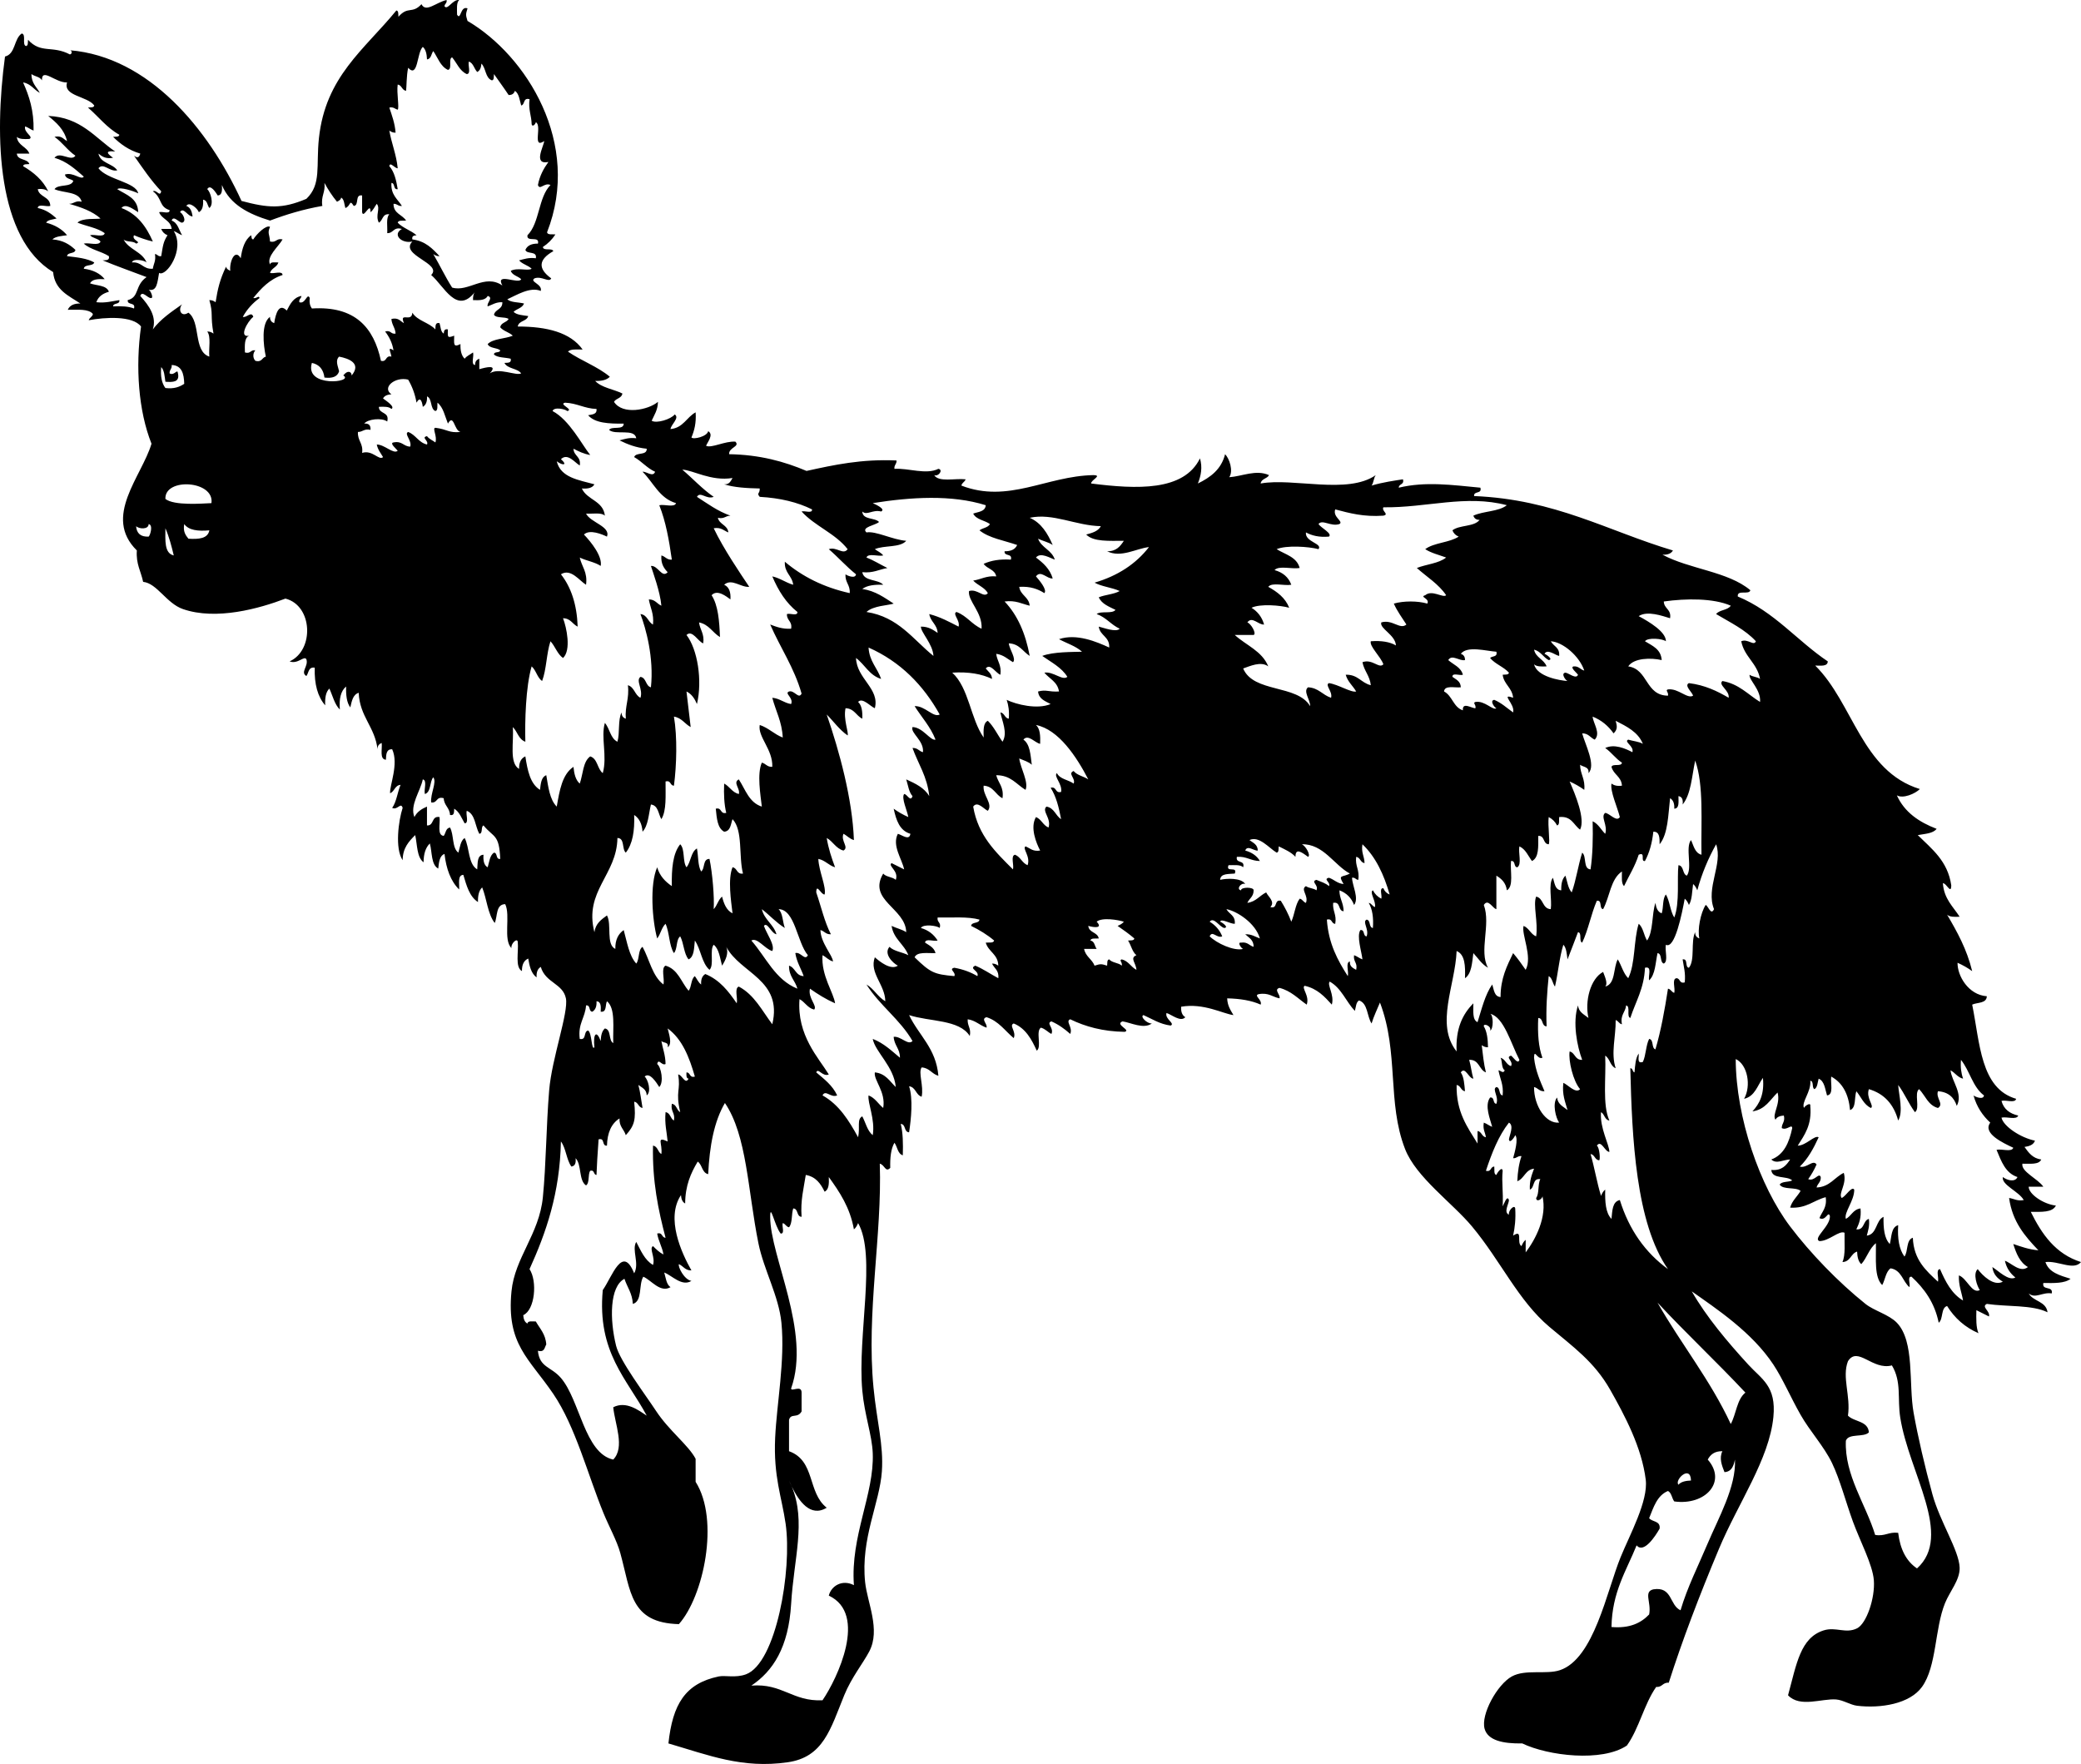<?xml version="1.0" encoding="utf-8"?>
<!-- Generator: Adobe Illustrator 15.0.0, SVG Export Plug-In . SVG Version: 6.00 Build 0)  -->
<!DOCTYPE svg PUBLIC "-//W3C//DTD SVG 1.1//EN" "http://www.w3.org/Graphics/SVG/1.1/DTD/svg11.dtd">
<svg version="1.1" id="Vrstva_1" xmlns="http://www.w3.org/2000/svg" xmlns:xlink="http://www.w3.org/1999/xlink" x="0px" y="0px"
	 width="827.97px" height="701.777px" viewBox="-113.336 -611.858 827.97 701.777"
	 enable-background="new -113.336 -611.858 827.97 701.777" xml:space="preserve">
<g id="S_-_15xbubble">
</g>
<g id="M_-_20xbubble">
</g>
<g id="L_-_25xbubble">
</g>
<path fill="#231F20" stroke="#231F20" stroke-width="0.01" d="M1214.134,662.788c37.327,11.41,99.217-5.99,118.146-35.061
	C1301.262,613.987,1238.229,631.997,1214.134,662.788L1214.134,662.788L1214.134,662.788z"/>
<path fill="#231F20" stroke="#231F20" stroke-width="0.01" d="M1275.481,680.502c40.049,37.717,129.131,54.377,171.188,29.445
	C1416.063,673.231,1325.165,656.633,1275.481,680.502L1275.481,680.502L1275.481,680.502z"/>
<path fill="#231F20" stroke="#231F20" stroke-width="0.01" d="M1176.127,649.788c7.813-27.598,43.174-58.908,68.652-59.025
	C1240.93,615.372,1204.739,647.149,1176.127,649.788L1176.127,649.788L1176.127,649.788z"/>
<path fill="#231F20" stroke="#231F20" stroke-width="0.01" d="M1135.606,651.301c-0.863-23.147,18.552-56.016,38.108-62.442
	C1176.867,608.745,1156.94,642.172,1135.606,651.301L1135.606,651.301L1135.606,651.301z"/>
<path fill="#231F20" stroke="#231F20" stroke-width="0.01" d="M1107.797,656.997c-6.6-16.152-1.377-44.428,10.808-54.035
	C1125.978,616.213,1120.53,645.01,1107.797,656.997L1107.797,656.997L1107.797,656.997z"/>
<path fill="#231F20" stroke="#231F20" stroke-width="0.01" d="M1529.178,739.196c-72.848,96.194-174.998,55.694-257.85,5.771
	c-95.558-57.578-191.211-73.725-279.589,13.328c69.561-122.906,188.911-107.104,290.677-44.859
	C1370.285,767.178,1432.922,789.135,1529.178,739.196L1529.178,739.196L1529.178,739.196z"/>
<path fill="#231F20" stroke="#231F20" stroke-width="0.01" d="M1403.797,747.366c20.476,10.104,92.869,18.893,119.871-63.219
	c-54.01-46.072-110.236-50.855-152.068-48.841c17.873-26.672,19.218-58.03,9.91-75.69c-38.426-3.529-73.957,7.276-90.829,19.736
	c2.016-16.099-20.333-38.197-62.101-21.341c49.005-5.604,57.469,21.998,54.646,38.568c16.954-11.85,55.879-27.187,88.34-24.115
	c11.403,23.479-19.549,66.232-22.463,77.644c0,0,113.602-4.158,158.393,41.034C1483.387,746.852,1435.416,750.278,1403.797,747.366
	L1403.797,747.366L1403.797,747.366z"/>
<path fill="#231F20" stroke="#231F20" stroke-width="0.01" d="M889.25,591.325c-24.935-16.762-44.592-62.185-36.41-87.594
	C876.093,515.579,895.946,561.979,889.25,591.325L889.25,591.325L889.25,591.325z"/>
<path fill="#231F20" stroke="#231F20" stroke-width="0.01" d="M848.883,563.268c-41.983-5.604-95.18-50.731-100.707-87.963
	C784.976,475.763,839.021,522.014,848.883,563.268L848.883,563.268L848.883,563.268z"/>
<path fill="#231F20" stroke="#231F20" stroke-width="0.01" d="M915.459,607.717c12.702-18.051,14.24-54.385,1.942-69.674
	C904.563,552.297,903.148,589.336,915.459,607.717L915.459,607.717L915.459,607.717z"/>
<path fill="#231F20" stroke="#231F20" stroke-width="0.01" d="M934.236,632.661c14.247-10.725,24.455-38.273,18.794-53.082
	C939.623,587.342,929.336,615.481,934.236,632.661L934.236,632.661L934.236,632.661z"/>
<path fill="#231F20" stroke="#231F20" stroke-width="0.01" d="M944.334,652.042c12.859-3.906,27.213-20.75,27.038-32.689
	C959.873,621.374,945.314,638.61,944.334,652.042L944.334,652.042L944.334,652.042z"/>
<path fill="#231F20" stroke="#231F20" stroke-width="0.01" d="M746.634,519.088c-15.978-7.326-56.369-46.321-20.426-102.309
	c53.744,9.896,83.9,41.166,103.004,67.139c7.26-23.622,25.338-39.658,40.408-42.673c20.771,21.243,31.554,47.71,32.308,63.849
	c8.638-9.024,32.692-6.407,42.902,26.741c-20.449-31.997-41.042-23.657-49.574-13.918c-1.154-15.886-10.886-46.586-28.483-64.487
	c-19.559,4.578-30.073,43.831-35.478,51.115c0,0-52.669-69.886-101.414-74.703C708.298,471.281,729.546,501.605,746.634,519.088
	L746.634,519.088L746.634,519.088z"/>
<path fill="#231F20" stroke="#231F20" stroke-width="0.01" d="M857.682,688.157c0.306,2.692,3.757,4.002,6.161,3.42
	c5.29-1.269,7.781-6.676,7.589-11.83c-0.921-9.354-9.08-15.35-18.205-15.74c-15.896,0.232-25.723,14.853-22.793,30.441
	c-3.207-3.429-6.335-5.496-8.445-10.638c-7.829,13.769,0.754,32.972,16.009,29.771c5.193,13.576,11.886,25.746,19.921,36.334
	c-16.889-17.928-22.457-11.877-31.016-23.521c-3.133,20.826,18.502,46.431,36.475,30.24c5.499,6.308,11.533,11.939,18.064,16.875
	c-33.849,7.414-69.223-1.658-89.232-36.246c-44.681-77.231,43.615-154.033,116.037-102.828
	c-86.676-73.307-188.627,33.3-129.846,119.211c31.624,46.205,82.697,52.689,127.114,33.802
	c55.125,23.547,109.373,1.715,159.09-23.177c46.569,77.933,169.808,69.134,240.015,32.046
	c-76.279,19.297-170.885,30.946-227.742-38.929c17.954-10.084,37.025-16.828,56.762-20.158c1.906,13.109,0.816,23.572,10.465,36.759
	c8.793-11.033,11.896-25.205,5.668-34.685c16.558,14.314,18.625,44.279,61.531,44.127c-12.602-12.073-19.256-37.02-35.319-47.524
	c24.567,3.832,44.922,15.987,65.728,38.713c-86.374-136.654-202.669,12.953-310.476-1.48
	c109.969-66.096,108.775-251.551,268.837-252.633c-192.578-15.461-168.384,188.387-296.043,245.506
	c-6.594-2.645-12.88-5.92-18.839-9.789c10.259-39.072-1.943-39.647-1.401-63.393c-19.145,8.813-25.719,30.371-19.452,46.229
	c-10.444-10.717-39.994-53.336-17.643-65c4.33-2.254,9.725-2.301,14.261,0.371c4.297,2.527,7.138,8.601,3.995,13.123
	C863.483,689.678,859.81,690.801,857.682,688.157L857.682,688.157L857.682,688.157z"/>
<path fill="#231F20" stroke="#231F20" stroke-width="0.01" d="M1115.569,839.106c-34.17,2.616-69.5-31.619-54.416-71.177
	C1070.242,796.399,1102.733,810.53,1115.569,839.106L1115.569,839.106L1115.569,839.106z"/>
<path fill="#231F20" stroke="#231F20" stroke-width="0.01" d="M1051.829,782.583c-0.604,20.477-12.86,19.859-18.996,34.512
	C1024.277,797.864,1032.74,779.047,1051.829,782.583L1051.829,782.583L1051.829,782.583z"/>
<path fill="#231F20" stroke="#231F20" stroke-width="0.01" d="M862.815,592.161c-132.18-71.99-256.834,79.467-146.327,197.672
	C655.466,673.073,741.041,561.946,862.815,592.161L862.815,592.161L862.815,592.161z"/>
<path fill="#231F20" stroke="#231F20" stroke-width="0.01" d="M1123.676,267.701c-48.055-67.57-142.1-66.679-108.764-30.194
	c-5.897,5.276-4.342,11.376,1.908,14.699c-7.452,1.946-8.734,11.479-2.422,16.104c-8.689,4.064-9.488,12.739-1.864,19.277
	c-6.881,1.789-7.963,8.772-4.125,13.788c-7.063,0.315-9.419,10.115-3.214,13.857c0,0-12.062,9.717,1.356,20.442
	c0,0-9.689,15.18-25.226,8.979c-1.569,9.683-8.889,14.576-17.808,10.3c0.099,7.62-6.683,14.733-13.75,14.81
	c4.189,2.672,4.135,6.62-0.816,10.122c18.604-2.411,41.532,15.871,59.408,0.665c7.333-6.242,9.218-14.021,7.9-23.971
	c21.838,3.673,30.873-7.121,35.327-22.245c16.673,8.86,23.85-6.867,25.109-17.454c18.413,13.794,17.646-37.65,46.696-38.98
	C1122.51,275.624,1122.072,270.799,1123.676,267.701L1123.676,267.701L1123.676,267.701z"/>
<path fill="#231F20" stroke="#231F20" stroke-width="0.01" d="M1174.824,367.459c5.381-1.199,4.518,22.525,4.119,25.047
	C1178.108,389.971,1170.494,368.434,1174.824,367.459L1174.824,367.459L1174.824,367.459z"/>
<path fill="#231F20" stroke="#231F20" stroke-width="0.01" d="M1188.634,331.988c8.833,0.15,0.542,77.699-3.337,85.963
	C1186.283,408.398,1181.787,331.879,1188.634,331.988L1188.634,331.988L1188.634,331.988z"/>
<path fill="#231F20" stroke="#231F20" stroke-width="0.01" d="M1201.881,321.99c8.402,0.843-6.168,65.123-8.922,71.572
	C1194.076,386.456,1196.673,321.476,1201.881,321.99L1201.881,321.99L1201.881,321.99z"/>
<path fill="#231F20" stroke="#231F20" stroke-width="0.01" d="M1216.252,313.917c12.342,2.898-20.361,93.467-25.049,101.992
	C1194.856,406.227,1210.961,312.677,1216.252,313.917L1216.252,313.917L1216.252,313.917z"/>
<path fill="#231F20" stroke="#231F20" stroke-width="0.01" d="M1322.828,417.396c-1.879,21.56-87.479-0.22-103.863,24.712l0.4-3.215
	c1.094-5.032,4.311-9.028,9.681-10.649c8.737-2.631,20.106-1.232,28.042-5.928c5.092-2.81,5.859-9.854,4.181-14.885
	c0.104,4.112-1.091,10.301-5.564,11.951c-9.114,2.782-18.859,1.426-28.027,4.839c-7.942,3.029-10.678,10.08-10.561,17.846
	c-4.99,0.294-9.204,4.07-9.979,9.037c-4.413-1.608-10.36-3.321-17.385-4.199c22.038-27.116,69.707-136.298,66.267-181.973
	c-5.571-74.245-85.642-85.195-72.996-43.9c-10.129-1.638-16.729,7.072-11.597,16.214c-8.635-5.003-15.034,2.083-9.793,10.417
	c-9.448-4.695-18.708,4.591-14.944,14.227c-12.363-5.579-24.137,8.333-17.601,19.764c-33.312,1.967-26.26,46.401-49.053,43.407
	c0,0-4.899,21.901-24.689,16.646c0,0-9.428,23.196-32.937,19.276c0,0-0.216,29.558-32.295,31.305
	c-10.398,0.563-49.543-14.814-53.641-3.707c-5.482,14.852,53.682,11.568,46.853,35.766c-2.586,9.184-15.489,9.896-23.823,8.854
	c0,0,26.686,19.168,9.854,38.007c-33.542,37.54,134.829-1.576,138.899-1.651c-66.58,27.445-67.382,83.688-34.484,57.435
	c40.775-32.56,56.318-12.232,93.146-26.329c18.447-7.066,37.285-24.164,45.134-38.425c2.076,1.157,3.356,1.829,7.537,1.103
	c4.182-0.725,9.745-6.571,8.729-12.41c-0.691-3.946-3.459-7.01-6.982-8.271C1235.351,427.367,1326.412,443.41,1322.828,417.396z
	 M964.567,395.104c-1.322,5.146-20.889,0.563-19.785-4.633C946.102,385.332,965.663,389.917,964.567,395.104z M1243.133,285.443
	c4.8,5.976-0.289,18.353-8.196,18.572C1234.367,296.621,1237.129,289.912,1243.133,285.443z M1230.289,226.344
	c9.188,18.256,15.217,48.622,2.283,66.569C1225.946,273.286,1231.071,245.765,1230.289,226.344z M1177.156,449.873
	c8.785-46.34-18.915-65.405-10.787-87.307c12.883-4.866,8.229-21.697,8.229-21.697c11.314-0.508,6.914-18.846,6.914-18.846
	c14.31,0.769,15.435-13.801,15.435-13.801c11.868,3.529,14.032-8.32,14.032-8.32c9.074,6.278,17.978-1.836,17.978-1.836
	C1239.853,337.622,1191.985,433.535,1177.156,449.873z M1092.485,399.859c0,0,25.108,5.832,32.592,15.969
	c11.813,15.979,27.391,29.015,41.803,35.99c-22.539-1.392-87.018-8.046-99.676-30.33
	C1067.203,421.488,1094.766,412.941,1092.485,399.859z M1106.073,379.363c0,0,12.138,21.662,13.947,26.048
	c-7.793-3.716-16.394-7.963-25.082-8.95C1094.938,396.461,1108.334,396.214,1106.073,379.363z M1109.533,377.189
	c12.268-3.18,22.184-5.961,24.272-14.342c0,0,53.98,42.975,35.779,86.176C1130.943,430.103,1120.232,391.883,1109.533,377.189z
	 M1200.11,301.232c-7.023,4.448-23.349-20.257-16.502-24.972C1190.625,271.806,1206.949,296.518,1200.11,301.232z M1189.514,252.097
	c18.011,5.907,29.571,19.634,32.744,38.274C1204.09,284.545,1192.365,270.998,1189.514,252.097z M1186.17,313.253
	c-6.469,5.229-25.891-17.804-19.641-23.3C1172.998,284.724,1192.42,307.763,1186.17,313.253z M1176.781,330.906
	c-6.742,7.059-28.961-13.445-22.472-20.723C1161.055,303.131,1183.264,323.627,1176.781,330.906z M1168.682,351.136
	c-7.825,7.415-32.34-17.516-24.793-25.206C1151.701,318.509,1176.235,343.434,1168.682,351.136z M1222.971,265.844
	c-14.598-11.821-15.598-21.751-21.628-35.409C1218.057,231.6,1229.549,250.439,1222.971,265.844z M1190.611,206.511
	c1.974-5.002,12.026-1.974,15.338-0.754c3.316,1.248,12.896,5.538,11.122,10.609c-1.98,5.016-12.027,1.98-15.353,0.753
	C1198.403,215.873,1188.83,211.596,1190.611,206.511z M1177.255,229.043c4.2-5.756,17.7,3.852,13.638,9.704
	C1186.692,244.504,1173.192,234.903,1177.255,229.043z M1167.353,242.969c3.838-4.42,14.885,4.88,11.17,9.41
	C1174.678,256.805,1163.646,247.505,1167.353,242.969z M1155.141,255.318c5.716-6.441,21.054,6.805,15.509,13.391
	C1164.926,275.15,1149.604,261.904,1155.141,255.318z M1136.856,269.743c7.635-8.107,29.002,11.465,21.607,19.785
	C1150.823,297.628,1129.455,278.07,1136.856,269.743z M1115.907,292.845c7.134-8.032,32.333,13.582,25.466,21.868
	C1134.239,322.744,1109.047,301.13,1115.907,292.845z M1102.071,310.375c8.889,2.57,28.385,9.341,20.819,21.792
	c-7.99,13.144-25.383,0.274-35.909-4.222C1095.76,324.93,1101.563,314.966,1102.071,310.375z M1083.487,329.098
	c0,0,11.17,6.084,19.75,11.135c13.59,7.983,8.276,31.338-5.455,21.771c-7.896-5.488-23.232-15.262-31.571-16.427
	C1073.961,345.07,1082.143,336.594,1083.487,329.098z M1057.503,346.256c0,0,22.434,6.305,32.116,16.215
	c10.271,10.491,2.131,24.711-11.711,18.996c-12.463-5.152-24.866-18.297-39.093-17.955
	C1043.084,362.766,1051.082,358.948,1057.503,346.256z M1027.206,366.383c0,0,21.864-1.604,36.563,11.958
	c12.556,11.575,1.196,24.718-15.381,18.222c-14.897-5.838-37.066-4.969-37.066-4.969
	C1022.937,382.618,1025.984,373.716,1027.206,366.383z M1008.535,395.898c7.593-0.191,40.131-0.568,37.791,11.945
	c-2.337,12.5-43.784,3.159-51.195,1.707C1007.843,404.773,1008.847,398.092,1008.535,395.898z M976.7,464.867
	c7.134-11.17-2.938-25-7.84-27.563c10.528-0.145,35.278-3.543,36.271,11.965C1006.051,463.646,986.977,464.086,976.7,464.867z
	 M975.186,434.104c10.722-2.345,16.386-11.164,9.875-22.952c7.642,1.427,41.121,3.88,40.573,13.454
	C1025.024,435.27,982.892,433.926,975.186,434.104z M1029.104,472.871c4.764-19.023,34.475-25.342,30.76-46.641
	c24.047,24.45,74.327,27.356,98.881,27.286C1115.75,459.576,1072.274,468.801,1029.104,472.871z M1196.504,459.769
	c-31.604,9.177-64.231,12.067-93.953,27.329c-13.377,6.867-31.989,17.01-37.76,31.92c3.766-15.856,22.451-28.007,35.607-35.449
	c28.87-16.193,62.52-24.334,95.215-28.193C1205.522,454.217,1206.092,456.986,1196.504,459.769z"/>
<path fill="#231F20" stroke="#231F20" stroke-width="0.01" d="M978.479,422.029c1.023-13.131-33.401-17.264-42.204-23.451
	c-2.819,39.925-75.564-33.564-82.137-5.654c-5.317,22.574,83.355,7.408,71.224,51.309c9.23,3.797,9.803,12.844,2.524,19.168
	c11.448-3.118,26.671,0.72,36.976,6.805c18.353-14.09-13.448-39.856-13.448-39.856C956.611,430.191,977.766,431.13,978.479,422.029z
	 M876.702,398.757c-1.946,5.414-18.904-0.35-17.144-5.825C861.506,387.511,878.464,393.268,876.702,398.757z"/>
<path fill-rule="evenodd" clip-rule="evenodd" fill="#231F20" stroke="#231F20" stroke-width="0.01" stroke-miterlimit="10" d="
	M-354.407,184.7c-8.667-0.115-17.825,0.26-21.076-5.268c4.357,0.264,7.289-0.908,8.78-3.513c-19.097,0.946-31.306-4.997-40.4-14.051
	c11.804,4.367,29.694,0.711,36.886-5.271c-44.793,17.078-59.415-22.739-86.064-35.127c20.519,3.608,37.035,23.477,59.721,14.05
	c-8.914,0.129-17.983,0.419-22.837-3.512c2.078-0.854,3.982-1.873,5.27-3.513c-4.101,0-8.194,0-12.293,0
	c-3.327-6.629-5.356-14.551-10.54-19.322c7.002,0.671,11.51,13,15.806,10.538c-9.299-11.778-19.836-22.316-36.886-26.347
	c9.088-6.146,25.78,3.041,29.86,1.757c-10.951-9.537-30.341-10.642-45.665-15.809c8.754-2.4,21.57-9.998,21.077-15.805
	c-11.899,9.909-29.923,16.56-50.938,15.805c-34.745-1.246-55.872-6.835-72.017,17.563c-1.415-11.953,1.852-19.225,3.517-28.102
	c-1.004-6.089-12.594-10.737-8.784-15.809c0.647,4.51,10.327,0.94,10.539-1.754c-0.215,2.708-6.457-1.687-8.654-2.719
	c-0.301,0.296-0.405,0.614-0.13,0.96c-1.029-1.297-0.735-1.365,0.13-0.96c0.921-0.909,3.716-1.642,3.383-2.552
	c-1.784-4.889-20.302-17.822-19.318-21.077c10.991-6.904,19.396-22.642,14.051-40.399c-12.772,6.565-25.619,22.375-36.886,24.589
	c-2.759-11.02,6.342-17.342,1.759-24.589c-16.325,3.585-21.092,18.726-33.374,26.348c-108.254-10.71-146.589,76.962-187.943,142.271
	c-21.544,34.028-51.676,50.155-45.669,101.875c1.177,10.105,7.837,19.242,7.029,29.86c-0.443,5.774-5.696,10.212-7.029,15.808
	c-2.033,8.552,0.49,19.433-1.754,28.102c-5.486,21.199-20.836,33.133-31.615,49.183c-4.514,19.117,4.954,35.043,7.026,50.938
	c3.456,26.521-7.812,47.642-7.026,75.525c15.424,8.818,11.178,26.956,15.806,42.157c3.87,12.707,16.467,29.266,22.835,29.856
	c22.398,2.083,29.732-42.907,10.537-57.964c-7.882-0.311-13.688-2.702-15.809-8.779c2.595-28.576-8.172-55.457-1.754-82.556
	c3.849-16.245,14.78-27.114,14.051-43.912c11.167-5.142,19.586-20.936,31.615-29.858c30.095-22.314,47.603-11.951,72.016,10.54
	c-7.146,20.53,8.022,42.371,1.755,63.23c-1.959,6.525-8.565,10.196-10.538,15.809c-7.204,20.526-2.292,42.657-1.754,63.233
	c0.832,32.099-21.367,71.452-26.348,101.874c-13.783,8.466-18.322,26.173-21.077,45.667c14.134,12.135,40.167,8.054,47.425-5.269
	c9.016-16.555-7.283-47.85,14.051-54.448c2.816-11.47,0.561-25.609,1.755-38.644c3.129-34.171,22.462-59.661,26.347-89.579
	c0.953-7.339-0.944-15.369,0-22.835c3.898-30.827,22.724-56.747,31.618-84.31c11.454-6.692,28.431-7.865,40.395-14.051
	c6.489,23.956,19.083,41.808,36.886,54.449c11.775,32.813,32.323,65.638,29.86,105.388c-2.397,38.729-30.449,57.438-36.885,89.581
	c13.105,6.64,35.196,2.859,45.669-3.514c7.646-22.71-4.177-48.234,21.076-56.207c0-6.44,0-12.883,0-19.322
	c12.726-5.429,20.116-17.415,19.323-29.859c-0.988-15.4-17.24-22.093-21.077-33.37c12.724-15.12,7.715-24.019,14.051-42.155
	c12.71-36.399,72.231-51.84,49.177-93.097c-2.805-3.634-10.716-2.162-14.051-5.266c5.122-23.904,15.217-51.53,14.051-79.043
	c-1.058-25.043-16.333-42.01-19.317-59.718c19.775,0.716,28.23,12.751,43.91,17.565c-1.049-15.928-8.5-25.462-14.054-36.887
	c19.523,12.097,22.432,40.806,36.885,57.962c0.101-14.735-9.798-19.474-10.539-33.372c12.648,14.88,18.519,45.876,38.645,47.423
	c-10.325-6.657-16.368-17.593-21.081-29.855c14.769,26.798,49.415,33.722,57.966,66.742c-2.43-20.405-12.021-33.645-19.323-49.179
	c10.093,8.069,22.715,22.936,35.128,22.836c-19.125-12.498-36.467-36.129-43.911-54.454c16.45,2.305,29.828,16.996,38.644,21.081
	c-5.045-8.448-19.256-17.014-21.08-22.834C-392.147,184.642-368.515,193.537-354.407,184.7z M-894.858,491.211
	c-13.822-13.023-4.513-50.19,1.755-64.989C-892.735,443.251-902.76,470.613-894.858,491.211z M-866.756,531.609
	c25.204,20.619-18.4,59.451-24.588,21.076C-877.266,551.542-870.051,543.536-866.756,531.609z M-881.722,392.011
	c-0.022,5.972-9.498,8.654-8.784,14.05c-7.55-5.358,3.853-12.393,3.513-21.076C-881.425,385.063-881.719,391.141-881.722,392.011z
	 M-864.159,349.853c-1.1,1.973-0.678,3.538-1.754,5.271c-0.633,1.015-3.066,2.604-3.513,3.512c-1.172,2.37-1.111,5.165-1.758,7.026
	c-1.272,3.669-3.305,11.813-8.78,12.297c0.682-16.881,11.631-23.496,17.563-35.133
	C-855.635,342.681-863.344,348.401-864.159,349.853z M-873.782,345.425c-2.945-19.354,24.386-23.613,17.564-52.694
	C-835.541,314.018-863.233,330.284-873.782,345.425z M-864.998,283.95c9.677-17.217,20.998,15.105,26.344,24.589
	C-850.364,303.879-848.979,278.659-864.998,283.95z M-830.785,302.429c-5.3-4.85,1.297-12.65,3.513-15.806
	c1.165-8.194-2.766-11.285-3.513-17.567c4.966-0.811,4.067,5.871,5.271,8.784c1.204,2.915,3.755,6.024,3.513,8.783
	C-822.58,293.13-831.407,295.346-830.785,302.429z M-830.785,200.556c4.588,4.194,5.936,11.628,7.025,19.322
	c1.566,5.459,5.869,8.184,7.026,14.05C-830.485,232.799-835.853,214.738-830.785,200.556z M-791.227,579.033
	c1.065,1.012,8.331,4.109,8.78,0C-775.259,582.288-794.832,589.529-791.227,579.033z M-821.087,651.047
	c0.918-8.449,4.002-14.729,7.026-21.077c9.001,7.558,25.515,5.426,35.127,0C-773.484,655.427-805.835,662.829-821.087,651.047z
	 M-777.175,591.33c-1.047-18.315,2.308-47.972,10.539-66.746C-767.816,544.555-771.448,573.938-777.175,591.33z M-585.725-9.378
	c3.91,7.683-18.463,18.811-15.804,36.886C-612.444,11.845-592.49-0.033-585.725-9.378z M-620.853-11.136
	c-8.408,9.787-13.968,32.097-17.563,49.182C-641.386,19.838-636.25-5.444-620.853-11.136z M-678.814,69.661
	c0.235,3.142-8.276,14.144-7.026,19.322c-7.814,5.064-21.112,4.65-28.105,10.539C-705.844,92.971-687.351,81.628-678.814,69.661z
	 M-779.848,327.019c-2.884-2.327-3.674-5.515-5.268-8.781c-1.405-2.873-3.337-5.392-3.513-8.784
	c-0.307-5.857,5.193-10.227,3.513-17.563c1.562,0.779,3.142,1.543,3.513,3.512C-782.964,307.889-778.948,314.998-779.848,327.019z
	 M-746.476,481.586c-0.556,1.459-4.384,2.252-5.271,3.514c-1.168,1.677-0.382,3.916-1.754,5.271c-4.567-0.473-0.475-6.875,0-8.785
	c0.503-2.011,0.519-5.374,1.754-7.024c1.104-1.469,5.017-1.242,3.517-7.025C-744.346,464.738-744.528,476.499-746.476,481.586z
	 M-730.666,242.712c-0.651,2.931-1,3.992-1.758,7.026c0.018-0.069-1.605,5.145-1.755,5.267c-0.171,0.14-1.693-0.179-1.758,0
	c-2.026,5.717,0.608,14.827-7.025,15.809c0-3.512,0-7.025,0-10.538c-2.919-4.488-4.718,6.854-10.538,5.268
	c-4.933-9.445,3.423-18.083,7.024-26.344c3.506-8.044,5.061-18.171,12.297-24.594c3.313,1.405-4.314,10.004-5.271,14.052
	c-0.19,3.556,5.249-1.622,7.025-3.513c2.194-2.33,3.147-6.478,5.271-8.78c4.209-4.571,10.195-7.344,12.293-12.297
	c4.002,0.004,1.105,5.371,0,7.027c-1.093,1.643-4.156,8.748-7.025,10.538c2.315,4.43,5.768-4.607,10.539-3.513
	C-716.715,227.389-722.154,236.587-730.666,242.712z M-756.099,227.743c3.191-23.292,28.935-31.022,45.666-45.67
	C-715.661,200.273-744.377,210.186-756.099,227.743z M-731.51,148.704c-30.485,24.131-46.095,58.845-59.717,100.115
	c4.471-69.883,44.315-104.393,94.848-128.22c2.209,0.435,1.769,3.494,0,3.511C-705.908,136.975-719.996,139.588-731.51,148.704z
	 M-685,339.314c-3.774,2.666-5.246,7.633-12.293,7.025c3.587-6.946,10.006-11.066,10.539-21.076
	C-683.639,320.578-685.475,335.556-685,339.314z M-679.729,265.543c-4.559-4.492-2.236-12.304-3.512-19.319
	c-1.168-6.424-3.151-12.965-5.271-17.567c0.937-13.229-3.108-21.48-1.755-35.127c2.831,1.394,3.17,5.489,5.268,8.784
	c0.179,0.278,1.862,2.073,1.758,1.753c1.876,5.704,0.354,12.857,1.754,19.322c1.251,5.768,4.921,11.482,5.271,17.565
	C-675.713,249.69-678.375,257.613-679.729,265.543z M-659.493,57.364c2.989-0.643,3.314,1.372,3.513,3.516
	c-10.527,12.822-17.442,32.266-14.054,52.692c3.176,19.136,18.999,26.241,29.86,35.131
	C-682.249,145.551-681.512,82.794-659.493,57.364z M-640.173,53.852c5.517,4.459,5.532,6.439,12.297,7.028
	c-0.731,3.953-9.631-0.264-8.785,5.267C-641.687,65.901-639.874,58.822-640.173,53.852z M-636.661,80.199
	c2.184-3.673,5.11-6.6,8.785-8.78c5.077,0.775,8.004,3.702,8.779,8.78C-623.897,73.359-631.62,74.621-636.661,80.199z
	 M-623.264,87.15c-1.158-0.482-2.513-0.107-3.391-1.815c2.119-0.179,3.99,0.707,6.371-0.615
	C-618.758,84.762-622.467,86.499-623.264,87.15z M-629.479,80.199c0,0.715-0.836,1.297-1.866,1.297
	c-1.028,0-1.865-0.583-1.865-1.297c0-0.716,0.837-1.293,1.865-1.293C-630.315,78.906-629.479,79.483-629.479,80.199z
	 M-631.39,155.729c-0.834-5.517,4.727-4.642,5.267-8.783c-0.011,15.233,18.756,11.689,24.593,21.077
	C-610.842,170.274-627.148,164.391-631.39,155.729z M-618.254,140.834c4.082,5.289,8.562,10.174,17.564,10.542
	c0.159,6.561,1.968,5.002,0,10.54c-5.532-3.835-9.484-9.253-15.806-12.298C-615.778,145.387-619.704,145.803-618.254,140.834z
	 M-585.725,252.332c9.26,8.69-5.534,20.544-3.511,33.374c6.378-10.6,9.977-23.982,14.05-36.887c7.5,5.872-5.477,22.857,1.758,22.835
	c-3.769,7.937-10.488,12.933-12.297,22.835c-7.787-3.294-17.227-4.761-22.83,1.753
	C-601.629,287.931-590.134,269.009-585.725,252.332z M-592.75,308.54c5.86,20.488,20.676,32.018,38.645,40.398
	c-0.372,24.172-7.809,47.211-28.106,56.204c0-5.853,0-11.706,0-17.563C-604.779,371.494-613.917,331.692-592.75,308.54z
	 M-590.992,587.813c-10.333,3.43-24.106,7.765-36.884,3.518c-2.691-25.028,25.198-30.59,38.64-15.809
	C-587.824,581.613-591.853,582.272-590.992,587.813z M-555.865,477.159c10.941,13.677-1.07,37.987-22.834,35.128
	c-2.115-5.491-6.506-8.712-5.266-17.563C-568.365,495.101-561.041,487.202-555.865,477.159z M-562.889,401.63
	c2.171,32.512-20.675,37.325-17.564,66.745c5.12,5.771,11.435,6.34,14.051,17.565c-5.624,2.573-10.374,6.021-19.323,5.271
	c-2.504-25.479-9.93-59.473,1.76-79.043c16.172-5.486,22.956-20.368,29.859-35.128c2.529,0.397,0.61,5.243,3.513,5.271
	C-553.098,390.345-557.929,396.051-562.889,401.63z M-543.568,189.099c-8.422,2.705-15.512,6.735-28.101,5.271
	c-11.573-5.411-5.793-28.167-22.836-28.102c-1.067,8.093,7.785,6.263,10.54,10.538c-0.27,9.635,2.143,16.591,10.537,17.564
	c-5.695,3.388-9.568,0.546-15.808,0c1.503-15.71-6.791-16.686-8.78-31.615c7.581-1.144,9.845,3.034,14.051,5.268
	c-9.953-24.003-15.183-52.735-40.401-61.475c4.285,6.84,5.543,16.707,12.297,21.077c-11.37-3.284-21.44-23.046-26.347-38.641
	c6.004,8.044,21.474,6.626,29.861,12.293c-4.306-9.984,5.85-29.807,0-40.396c-3.809-0.296-0.796,6.229-1.758,8.78
	c-5.481-3.885-1.629-17.103-14.052-14.05c1.67-8.234,5.329-13.787,1.755-22.835c27.71-5.932,33.156,25.312,47.424,38.644
	c-11.779,37.7,15.402,63.262,35.131,80.797C-537.558,161.593-543.195,176.855-543.568,189.099z M-521.648,274.326
	c4.692,2.838,0.55,7.334,0,10.539c-0.665,3.859-0.932,7.144-1.758,10.538c-1.649,6.804-5.063,12.561-5.266,19.323
	c-0.175,5.721,2.965,8.645,3.511,14.051c0.281,2.762,1.534,7.437-1.758,10.538c-2.107,2.462-0.684,0.154,0-1.755
	c0.745-3.673-1.203-4.653-1.753-7.025c-1.998-3.863-5.875-5.835-7.03-10.542C-533.18,302.607-523.494,292.387-521.648,274.326z
	 M-483.847,185.585c-11.281-2.769-15.671-12.432-22.834-19.317c4.448-2.616,9.187,9.487,14.05,12.292
	c-2.333-7.033-4.542-14.195-10.537-17.563C-496.22,161.689-487.425,175.672-483.847,185.585z M-408.321,229.498
	c-6.406,1.097-14.165-11.561-17.564-19.319C-418.867,215.454-415.04,223.919-408.321,229.498z"/>
<path fill-rule="evenodd" clip-rule="evenodd" fill="#231F20" stroke="#231F20" stroke-width="0.01" stroke-miterlimit="10" d="
	M-610.396,34.502c7.03,2.544,5.167,12.338,3.513,19.318C-610.885,50.21-606.938,38.653-610.396,34.502z"/>
<path fill-rule="evenodd" clip-rule="evenodd" fill="#231F20" stroke="#231F20" stroke-width="0.01" stroke-miterlimit="10" d="
	M-578.782,74.899c-4.487-2.537-5.966-8.083-7.024-14.05C-581.972,64.04-578.143,67.234-578.782,74.899z"/>
<path fill-rule="evenodd" clip-rule="evenodd" fill="#231F20" stroke="#231F20" stroke-width="0.01" stroke-miterlimit="10" d="
	M-603.37,111.784c2.608-0.768-0.694-2.247,0-5.27c11.729,9.935,18.268,25.058,21.076,43.911
	c-10.384-10.105-8.417-32.568-26.345-35.127c-0.752-3.344-3.785-4.413-3.511-8.784C-608.477,102.813-605.55,108.828-603.37,111.784z
	"/>
<path fill-rule="evenodd" clip-rule="evenodd" fill="#231F20" stroke="#231F20" stroke-width="0.01" stroke-miterlimit="10" d="
	M-556.537,161.139c-0.125,4.674-5.084,13.49-1.754,15.806c-8.029,5.614-16.748-3.105-14.051-14.052
	C-567.917,159.471-560.65,155.35-556.537,161.139z"/>
<path fill-rule="evenodd" clip-rule="evenodd" fill="#231F20" stroke="#231F20" stroke-width="0.01" stroke-miterlimit="10" d="
	M-607.798,86.353c1.286-3.127,3.196-0.254,5.271,0c2.138,2.831,3.316,5.239,5.267,8.784c0.825,1.497,0.758,3.409,1.757,5.267
	c0.559,1.037,3.103,2.627,3.513,3.514c0.433,0.94-0.253,2.501,0,3.516c0.386,1.547,1.19,3.009,1.756,5.268
	c0.218,0.861,2.315,8.598,7.023,8.784c-0.474,4.137-7.774,1.071-7.023-1.758c-5.247-5.292-8.052-13.025-14.053-17.564
	C-605.043,96.477-601.973,86.971-607.798,86.353z"/>
<path fill-rule="evenodd" clip-rule="evenodd" fill="#231F20" stroke="#231F20" stroke-width="0.01" stroke-miterlimit="10" d="
	M-581.45,142.561c2.743-5.396,6.113,3.051,7.024,5.268c0.544,4.145,6.101,3.27,5.273,8.783c-6.486,2.297-6.88,10.688-8.783,17.564
	C-586.303,165.834-572.145,151.359-581.45,142.561z"/>
<path fill-rule="evenodd" clip-rule="evenodd" fill="#231F20" stroke="#231F20" stroke-width="0.01" stroke-miterlimit="10" d="
	M-546.323,165.396C-548.095,176.909-550.591,147.253-546.323,165.396L-546.323,165.396z"/>
<path fill-rule="evenodd" clip-rule="evenodd" fill="#231F20" stroke="#231F20" stroke-width="0.01" stroke-miterlimit="10" d="
	M-576.184,177.688c4.189,2.841,7.744,6.312,12.297,8.784c5.729,0.458,8.454-2.086,8.785-7.025c4.995,2.34-1.355,7.812-1.758,10.538
	C-569.211,191.797-575.122,187.169-576.184,177.688z"/>
<path fill-rule="evenodd" clip-rule="evenodd" fill="#231F20" stroke="#231F20" stroke-width="0.01" stroke-miterlimit="10" d="
	M-583.21,107.433c1.613-4.63,3.847,3.035,5.274,5.268c0.949,1.491,4.193,10.252,7.023,12.296c-0.814,4.257-3.852-1.761-5.271-3.512
	c-0.751-0.934-3.001-2.597-3.513-3.513c-0.357-0.644,0.541-3.073,0-3.513c-1.367-1.126-2.004-2.563-1.753-5.271
	C-581.128,107.694-582.137,107.53-583.21,107.433z"/>
<path fill-rule="evenodd" clip-rule="evenodd" fill="#231F20" stroke="#231F20" stroke-width="0.01" stroke-miterlimit="10" d="
	M-576.184,135.535c5.568,6.143,12.019,11.403,19.324,15.81c-0.287,2.04,0.39,3.123,1.758,3.512c-1.228,3.342-7.998-2.376-8.785-5.27
	c-3.668,0.743-4.649-1.205-7.026-1.758C-572.371,143.432-575.727,140.931-576.184,135.535z"/>
<path fill-rule="evenodd" clip-rule="evenodd" fill="#231F20" stroke="#231F20" stroke-width="0.01" stroke-miterlimit="10" d="
	M-600.765,58.304c3.581,0.519,3.446,4.753,7.026,5.271c-1.465,12.003,4.846,16.23,5.267,26.344
	c-3.553-1.69-3.024-7.018-5.267-10.538c-1.688-2.641-4.375-10.428-8.784-14.051C-602.745,62.178-600.372,61.624-600.765,58.304z"/>
<path fill-rule="evenodd" clip-rule="evenodd" d="M714.634-109.761c-10.123-3.199-15.579-11.065-19.982-19.983
	c4.182,0.019,8.652,0.327,9.991-2.497c-5.031-0.535-10.883-4.641-10.823-7.494c1.942,0,3.886,0,5.827,0
	c-2.126-3.163-8.974-5.994-8.325-9.159c3.021-0.03,6.573,0.466,7.494-1.666c-3.433-0.454-5.033-2.739-6.663-4.996
	c1.943-0.278,3.589-0.854,4.164-2.499c-5.775-1.173-12.568-5.737-13.322-9.159c1.991-0.507,6.04,1.045,6.661-0.833
	c-3.403-0.76-5.774-2.551-6.661-5.829c1.725-0.495,5.471,1.029,5.828-0.832c-14.21-4.108-14.383-22.254-17.484-37.47
	c2.093-0.958,5.711-0.395,5.827-3.33c-7.334-0.532-11.737-8.115-11.656-13.322c2.118,0.936,4.06,2.045,5.829,3.332
	c-2.112-8.714-5.987-15.664-9.993-22.482c0.985,0.959,2.944,0.942,4.996,0.833c-2.605-4.057-6.224-7.099-6.66-13.321
	c1.427-0.144,3.273,4.721,3.33,0.833c-1.395-9.708-7.735-14.469-13.321-19.984c2.8-0.529,6.07-0.591,7.493-2.498
	c-7.027-2.687-12.803-6.626-15.82-13.322c2.485,1.453,7.316-0.666,9.159-2.499c-23.133-7.119-26.433-34.072-41.632-49.125
	c2.208-0.012,4.903,0.462,4.995-1.665c-12.283-8.255-21.279-19.798-35.803-25.812c-0.39-2.889,4.519-0.478,4.996-2.498
	c-8.881-7.496-24.37-8.381-34.971-14.155c2.067,0.125,3.455-0.43,4.163-1.666c-25.868-7.715-46.838-20.329-79.101-21.648
	c-0.247-2.19,3.23-0.655,2.497-3.331c-11.14-1.056-21.793-2.566-32.473,0c0.011-1.654,2.272-1.058,1.666-3.33
	c-3.284,0.512-7.987,1.144-12.49,2.497c0.85-1.094,0.817-3.069,1.666-4.163c-11.205,7.827-32.886,0.968-45.795,3.331
	c0.266-1.955,2.577-1.864,3.331-3.331c-5.222-2.315-10.681,0.489-15.821,0.833c1.7-2.515,0.059-7.443-1.665-9.159
	c-1.479,6.015-5.791,9.196-10.824,11.657c1.284-3.254,1.868-6.431,0.832-9.992c-6.422,13.141-25.161,12.29-43.296,9.992
	c-0.143-1.427,4.721-3.273,0.832-3.331c-18.618,0.358-33.804,11.369-52.456,4.163c0.2-1.188,1.371-1.404,1.666-2.497
	c-4.25-0.469-10.708,1.271-12.49-1.666c1.715,0.73,3.739-2.158,1.666-2.497c-4.958,2.439-11.837-0.36-17.486,0
	c-0.186-1.575,0.939-1.838,0.833-3.331c-13.952-0.63-24.887,1.757-35.803,4.163c-8.771-3.719-18.531-6.448-30.808-6.661
	c-0.169-2.769,4.443-2.953,2.498-4.995c-4.188-0.278-9.484,2.693-11.656,1.665c0.433-1.311,3.206-4.46,0.832-5.828
	c-0.407,2.138-5.936,3.436-6.661,2.497c1.154-2.733,1.962-5.808,1.666-9.991c-3.606,1.944-4.917,6.184-9.992,6.661
	c0.187-1.822,3.756-4.483,1.665-5.829c-1.441,1.919-7.329,3.729-9.159,2.498c1.031-2.3,2.432-4.229,2.499-7.494
	c-3.906,3.261-14.086,5.299-17.485,0c0.752-1.466,3.064-1.375,3.33-3.33c-3.535-1.738-8.265-2.282-10.824-4.997
	c2.581,0.083,4.619-0.376,5.829-1.665c-4.827-4.056-11.402-6.361-16.654-9.992c1.074-1.147,3.618-0.824,5.829-0.833
	c-4.848-6.809-14.161-9.153-25.812-9.159c0.373-2.403,3.583-1.969,4.164-4.164c-2.174-0.324-4.568-0.427-5.829-1.665
	c1.251-1.247,3.506-1.49,4.163-3.331c-2.225-0.55-5.202-0.349-6.661-1.665c3.588-1.601,9.056-5.112,13.323-3.331
	c0.751-2.76-4.625-3.612-2.499-4.997c2.833-1.088,5.811,1.855,6.661,0c-5.456-3.932-5-7.54,0.833-10.824
	c-0.505-1.437-3.949,0.064-4.163-1.665c2.016-1.313,3.683-2.979,4.995-4.996c-1.245-0.141-3.072,0.298-3.331-0.833
	c13.842-35.294-8.144-70.322-31.64-84.096c-0.748-2.438-0.748-2.559,0-4.996c-2.916-1.172-2.622,5.044-4.163,2.498
	c0.009-2.212-0.315-4.756,0.833-5.828c-2.608-0.333-4.598,4.208-5.829,2.498c0.045-1.065,1.068-1.153,0.833-2.498
	c-4.239,0.96-8.236,5.148-9.992,1.665c-3.808,4.058-5.315,0.578-9.159,4.996c-0.131-0.98,0.143-2.364-0.833-2.498
	c-12.845,15.682-28.166,26.269-30.808,50.791c-1.197,11.116,1.075,18.348-4.996,24.147c-9.648,4.087-15.203,3.658-25.812,0.833
	c-13.179-28.779-36.911-57.334-68.276-59.95c0.839,0.01,1.047,1.459,0,1.666c-7.106-3.733-11.479-0.164-16.653-5.828
	c-0.131,0.979,0.143,2.363-0.833,2.498c-1.643-0.577,0.205-4.646-1.666-4.996c-3.173,2.1-2.41,8.137-6.662,9.159
	c-4.395,32.484-2.953,72.409,19.151,85.762c0.625,7.146,6.164,9.379,10.824,12.489c-2.539-0.04-4.239,0.757-4.996,2.499
	c3.849,0.037,8.236-0.465,9.992,1.666c-0.199,1.188-1.371,1.404-1.666,2.498c6.375-1.213,17.498-1.913,20.817,2.498
	c-2.279,16.246-1.016,33.604,4.163,46.627c-3.885,13.05-19.486,29.04-5.829,42.464c-0.397,5.394,1.652,8.339,2.498,12.49
	c5.548,0.576,9.25,8.539,15.821,10.824c13.287,4.621,30.564-0.246,40.799-4.163c10.89,2.765,11.539,20.538,1.666,24.98
	c3.277,1.269,5.785-2.453,6.661-0.833c0.961,2.705-2.543,5.122,0,6.662c0.983-1.238,0.721-3.72,3.33-3.332
	c-0.205,6.589,1.188,11.58,4.164,14.987c-0.138-2.913,0.221-5.33,1.666-6.661c1.317,2.846,2.038,6.289,4.162,8.327
	c-0.354-4.242,0.369-7.404,2.499-9.16c-0.116,3.446,0.229,6.432,1.665,8.327c0.569-2.485,1.01-5.097,3.331-5.829
	c0.415,9.576,6.466,13.517,7.494,22.48c-0.044-1.432,0.641-2.134,1.665-2.497c0.259,2.516-0.924,6.475,1.666,6.661
	c0.097-2.124,0.157-4.283,2.498-4.164c2.693,5.852-1.06,14.371-0.833,17.485c1.808-0.69,1.853-3.143,4.163-3.33
	c-1.227,2.936-1.59,6.736-3.331,9.159c2.068,1.083,3.456-2.443,4.164,0c-1.646,5.015-3.148,16.197,0,20.816
	c0.053-4.942,2.5-7.491,4.996-9.992c0.861,3.858,0.605,8.831,3.331,10.824c0.014-3.316,0.796-5.864,2.497-7.494
	c0.958,3.483,0.446,8.437,3.331,9.993c0.293-2.483,0.481-5.071,2.498-5.829c0.696,5.964,2.47,10.852,5.829,14.155
	c0.143-2.356-0.716-5.712,1.665-5.829c1.268,4.284,2.44,8.663,5.829,10.825c-0.083-2.58,0.378-4.619,1.666-5.829
	c1.84,4.542,2.187,10.581,4.996,14.155c1.184-2.703,0.349-7.422,4.164-7.494c2.204,4.457-0.92,14.242,2.498,17.485
	c-0.394-1.622,2.241-4.257,2.498-2.499c0.413,4.029-1.178,10.06,1.666,11.659c-0.041-2.541,0.756-4.24,2.498-4.997
	c0.503,3.106,1.221,5.996,3.331,7.494c-0.125-2.068,0.43-3.456,1.666-4.163c1.896,6.398,8.774,6.535,9.991,12.49
	c1.136,5.558-5.617,23.92-6.661,36.636c-1.199,14.61-1.187,29.196-2.498,42.463c-1.463,14.801-11.181,24.065-12.49,37.47
	C88.1-77.024,97.135-71.533,106.81-57.306c8.814,12.964,13.796,32.37,19.983,47.46c2.209,5.39,5.292,10.868,6.661,15.821
	c4.255,15.391,3.89,27.794,23.315,28.31c9.831-11.013,16.294-41.422,6.661-56.619c0-3.053,0-6.106,0-9.16
	c-2.918-5.52-10.556-11.122-15.82-19.15c-4.209-6.419-14.325-19.778-15.82-25.812c-2.596-10.476-2.603-23.56,3.33-26.646
	c1.077,3.366,3.137,5.747,3.33,9.992c3.917-1.08,2.237-7.754,4.164-10.824c3.139,1.322,6.736,6.558,10.824,4.163
	c-1.667-1.107-1.854-3.694-2.498-5.828c3.052,1.133,7.009,5.727,10.824,3.33c-2.893-0.469-5.433-5.625-4.995-6.661
	c1.757,0.74,2.46,2.536,4.995,2.498c-3.935-6.945-10.307-20.749-4.163-29.975c0.115,1.552,0.548,2.783,1.666,3.331
	c0.039-7.176,2.29-12.143,4.996-16.652c1.839,1.215,1.647,4.458,4.163,4.995c0.536-11.122,2.342-20.971,6.661-28.309
	c8.8,12.972,9.061,34.698,13.323,55.786c2.134,10.562,8.127,21.052,9.159,31.641c1.471,15.097-1.857,32.013-2.498,45.794
	c-0.717,15.433,2.641,23.544,4.164,34.138c2.648,18.426-3.75,55.567-15.821,59.95c-4.129,1.5-8.259,0.293-10.824,0.834
	c-13.373,2.815-18.311,11.136-19.983,26.643c16.07,4.694,29.34,10.1,47.46,7.496c14.167-2.035,16.983-13.126,22.481-26.646
	c2.875-7.068,7.525-12.766,9.991-17.486c4.531-8.668-0.806-19.344-1.665-27.477c-1.841-17.421,5.799-31.476,6.661-44.129
	c0.724-10.61-2.022-19.792-3.33-33.306c-2.906-30.024,3.45-60.482,2.498-89.092c1.934,0.364,2.228,3.676,4.163,1.665
	c-0.101-3.986,0.235-7.535,1.665-9.992c1.208,1.569,1.225,4.327,3.331,4.996c0.127-4.567,0.089-8.971-0.833-12.489
	c2.141,0.08,1.191,3.249,3.332,3.331c0.794-5.178,1.642-13.314,0-18.319c2.7,0.352,2.644,3.461,4.995,4.164
	c0.91-4.272-1.438-9.621,0-11.657c3.148,0.183,4.044,2.618,6.662,3.331c-0.937-10.997-7.811-16.059-11.656-24.147
	c8.135,2.689,19.98,1.668,24.146,8.328c0.639-3.14-1.016-3.981-0.833-6.662c3.166,0.441,4.781,2.434,7.494,3.331
	c0.498-1.482-2.441-3.459,0-4.163c4.852,1.531,7.332,5.434,10.824,8.326c1.147-2.631-2.061-5.025,0-5.829
	c4.723,1.939,7.083,6.239,9.16,10.825c2.126-1.481-0.553-7.769,1.665-9.159c1.733,0.487,2.692,1.75,4.164,2.498
	c1.163-2.393-2.27-4.23,0-4.996c2.891,1.272,5.293,3.032,7.494,4.996c1.147-2.632-2.062-5.025,0-5.829
	c5.977,2.905,12.905,4.857,21.649,4.996c2.723-0.688-4.115-2.916-0.834-4.163c3.177,0.462,8.393,3.226,11.657,0.833
	c-1.893,0.148-4.853-2.812-3.331-3.331c3.459,1.538,6.412,3.582,10.825,4.164c1.892-0.888-2.392-2.526-1.666-4.997
	c1.979,0.567,5.605,3.769,7.494,1.667c-1.236-0.708-1.791-2.095-1.667-4.164c9.055-1.551,16.605,2.813,20.816,3.33
	c-1.13-1.921-2.394-3.712-2.497-6.661c5.154,0.119,9.697,0.85,13.322,2.497c0.712-1.942-2.912-3.587-0.833-4.162
	c4.057-0.727,5.523,1.138,8.327,1.665c0.497-1.482-2.44-3.459,0-4.163c4.63,1.197,7.375,4.281,10.824,6.66
	c1.252-3.529-2.211-6.594-0.833-7.494c5.005,1.103,7.926,4.287,10.825,7.494c1.124-3.94-2.033-7.903-0.833-9.159
	c4.647,2.569,6.477,7.955,9.992,11.657c0.459-1.482,0.427-3.458,1.666-4.163c3.563,1.156,3.107,6.329,4.995,9.159
	c0.907-2.979,2.2-5.571,3.33-8.327c7.604,19.909,2.76,39.725,9.992,58.285c4.391,11.269,18.801,21.396,26.645,30.809
	c11.444,13.733,18.367,29.474,30.808,39.966c9.31,7.854,17.803,13.798,24.146,24.979c5.771,10.173,12.577,22.931,14.155,35.803
	c1.038,8.477-6.352,21.885-9.992,30.808c-5.516,13.519-10.579,40.399-24.146,44.962c-5.463,1.837-13.723-0.489-19.15,2.499
	c-5.771,3.175-12.403,15.133-10.824,20.815c1.281,4.616,7.243,5.964,14.987,5.828c10.275,4.953,31.747,7.513,41.632,0.834
	c4.862-6.796,6.845-16.47,11.657-23.315c2.438,0.218,2.558-1.881,4.995-1.665c5.3-16.612,12.006-34.262,19.983-53.289
	c7.654-18.251,19.998-35.586,21.649-52.456c1.201-12.285-4.602-14.937-9.992-20.816c-8.316-9.073-16.714-19.052-22.481-29.143
	c9.776,6.915,23.945,16.228,32.474,29.143c3.781,5.726,6.859,13.016,10.823,19.983c3.73,6.557,9.3,12.53,12.491,19.15
	c3.197,6.638,5.437,15.37,8.326,23.314c2.729,7.504,7.843,17.12,8.326,23.313c0.558,7.188-2.967,17.297-6.662,19.151
	c-4.532,2.274-8.475-0.717-13.322,0.833c-9.222,2.949-10.725,13.171-14.154,25.812c4.732,5.032,13.468,1.207,19.15,1.666
	c2.764,0.225,5.711,2.186,8.326,2.498c9.368,1.121,20.931-0.729,25.812-7.494c5.893-8.165,5.024-23.069,9.159-33.306
	c1.903-4.708,5.985-9.261,5.828-14.154c-0.218-6.815-7.854-18.288-10.824-29.142c-3.036-11.092-5.788-22.95-7.493-32.473
	c-2.044-11.422,0.535-28.323-6.661-35.803c-3.136-3.259-9.092-4.775-12.489-7.495c-10.824-8.661-21.949-20.187-29.975-30.807
	c-12.049-15.941-21.589-43.35-21.649-66.611c4.731,2.216,6.243,10.654,3.331,15.82c4.303-0.971,5.298-5.25,7.493-8.327
	c0.645,6.473-1.357,10.3-4.163,13.322c5.129-0.7,7.013-4.643,9.992-7.493c1.294,4.656-2.331,8.729-0.832,10.824
	c0.548-1.118,1.778-1.551,3.33-1.666c0.602,2.544-0.852,3.034-0.833,4.996c2.064,1.081,4.041-1.858,4.163,0
	c-1.217,5.723-3.272,10.605-8.327,12.49c2.068,1.969,4.901,0.008,7.495,0c-1.538,2.348-3.271,4.501-7.495,4.163
	c0.329,3.835,6.172,2.155,8.327,4.163c-1.459,0.761-4.155,0.288-4.995,1.666c1.42,2.188,6.377,0.84,8.325,2.497
	c-1.322,2.287-3.37,3.845-4.162,6.662c6.49,0.386,9.323-2.889,14.154-4.165c0.588,4.199-1.494,5.724-2.498,8.328
	c2.614,1.384,3.402-3.097,4.163-0.834c0.252,4.091-6.929,8.855-4.163,9.993c3.882-0.029,7.815-4.363,9.991-3.331
	c-0.096,4.067,0.447,8.776-0.832,11.657c3.219-0.111,3.283-3.376,5.828-4.164c0.088,2.134,0.472,3.969,1.665,4.997
	c2.244-2.474,3.165-6.272,5.828-8.327c0.105,6.279-0.737,13.506,2.498,16.653c1.193-2.139,1.389-5.273,3.331-6.66
	c4.33,0.666,4.806,5.186,7.493,7.493c0.455-1.209-0.972-4.302,0.834-4.163c5.041,4.673,9.176,10.252,10.823,18.318
	c1.883-1.448,0.773-5.889,3.33-6.661c2.985,4.788,7.076,8.467,12.49,10.824c-0.995-2.334-0.916-5.746-0.832-9.159
	c1.701,0.797,3.295,1.701,4.995,2.498c0.644-2.126-3.258-3.828-0.833-4.996c7.963,1.197,18.023,0.296,24.146,3.332
	c-0.555-4.439-5.731-4.26-7.492-7.494c2.665,2.249,5.521-0.643,9.158,0c0.684-3.182-4.014-0.981-3.331-4.163
	c4.226,0.061,8.524,0.199,10.823-1.667c-4.209-1.339-8.634-2.465-9.99-6.66C705.627-110.364,711.716-106.252,714.634-109.761z
	 M-54.188-398.372c-3.215,0.162-4.784-1.321-4.996-4.163c1.068,1.145,4.979,1.449,4.996-0.832
	C-52.335-403.018-53.537-398.949-54.188-398.372z M229.741-384.217c4.327,0.44,6.674-1.098,9.992-1.665
	c-2.803-1.359-5.325-3.002-8.327-4.164c0.621-1.877,4.67-0.325,6.661-0.832c-0.817-1.125-2.222-1.664-3.33-2.498
	c3.649-1.625,10.055-0.491,12.489-3.33c-5.44-0.402-12.085-3.995-15.82-3.331c-2.329-2.116,3.747-2.867,4.997-4.164
	c-1.755-1.854-6.5-0.717-6.662-4.163c1.853,1.754,4.016-0.878,7.494,0c1.95-0.945-2.132-2.785-3.33-3.331
	c15.177-2.407,31.344-3.438,44.961,0.833c-0.193,2.582-2.953,2.598-4.996,3.331c1.178,2.431,4.575,2.643,6.662,4.164
	c-0.758,1.462-2.918,1.522-4.164,2.498c3.823,3.115,9.85,4.027,14.988,5.829c-0.756,1.741-2.457,2.538-4.996,2.498
	c-0.247,2.189,3.23,0.655,2.499,3.33c-4.454-0.289-7.961,0.367-10.825,1.666c1.301,2.031,4.486,2.176,4.997,4.996
	c-3.958-0.348-6.005,1.211-9.16,1.666c1.734,1.874,4.536,2.682,5.829,4.996c-1.629,2.11-4.178-1.873-7.494-0.833
	c-0.583,3.931,5.412,8.454,4.997,14.987c-3.87-1.681-5.916-5.186-9.991-6.66c-1.763,0.758,1.57,3.346,0.833,5.828
	c-3.672-1.879-7.25-3.854-11.658-4.996c0.502,3.106,3.132,4.084,3.331,7.494c-1.834-1.219-3.576-2.53-6.661-2.498
	c-0.045,2.288,4.744,6.896,4.996,11.657c-8.155-6.555-13.908-15.512-26.645-17.485c2.702-2.53,8.619-2.588,10.825-3.332
	c-3.73-2.377-7.188-5.023-12.491-5.828c1.896-1.436,4.88-1.781,8.327-1.666C235.954-381.548,230.403-380.438,229.741-384.217z
	 M41.565-559.903c0.67,0.441,1.351,0.869,2.498,0.833c-0.317-3.846-1.46-6.866-2.498-9.991c1.741-0.353,2.205,0.571,3.331,0.833
	c0.713-0.769-0.489-6.686,0-9.992c1.697,0.245,1.632,2.253,3.33,2.498c0.215-1.266,0.128-6.068,0.832-9.159
	c3.997,4.323,3.405-6.014,5.829-8.327c1.194,1.027,1.578,2.864,1.666,4.996c1.711-0.232,1.662-2.224,2.498-3.331
	c1.812,2.629,2.81,6.072,5.829,7.494c1.871-0.35,0.023-4.418,1.666-4.995c1.91,2.252,2.951,5.375,5.829,6.661
	c1.838-0.104,0.354-3.532,0.833-4.996c1.84,0.656,2.084,2.912,3.331,4.163c1.117-0.548,1.55-1.78,1.665-3.331
	c1.835,1.772,1.508,5.708,4.163,6.661c0.976-0.134,0.703-1.518,0.833-2.498c1.928,2.791,3.955,5.482,5.829,8.327
	c1.424,0.036,2.157-0.619,2.499-1.666c1.667,1.108,1.855,3.696,2.498,5.829c1.604-0.338,0.658-3.228,3.33-2.498
	c-0.56,4.168,0.772,6.444,0.833,9.992c0.294,1.167,1.466,0.072,1.666-0.833c2.63,1.339-1.619,10.841,3.33,7.493
	c-0.269,2.299-4.477,9.537,1.666,8.327c-1.865,2.575-3.461,5.42-4.163,9.159c0.766,2.27,2.603-1.164,4.996,0
	c-4.868,4.846-4.285,15.144-9.159,19.983c-0.49,2.988,4.973,0.023,4.163,3.331c-2.539-0.041-4.239,0.757-4.997,2.499
	c0.604,1.894,4.749,0.248,4.164,3.33c-2.862-0.364-4.667,0.328-6.661,0.833c1.253,1.521,3.591,1.958,4.995,3.33
	c-1.461,1.017-5.486-0.593-8.326,0.833c0.656,1.841,2.912,2.083,4.163,3.331c-0.959,2.234-10.466-2.96-7.494,2.498
	c-7.085-4.825-13.466,2.784-19.983,0.833c-2.709-4.23-4.923-8.954-7.494-13.322c0.67,0.44,1.353,0.869,2.498,0.832
	c-2.823-3.004-5.634-6.022-10.823-6.661c-0.307-1.417,0.648-1.571,1.665-1.666c-2.226-1.938-5.466-2.861-7.493-4.996
	c0.257-1.13,2.084-0.691,3.33-0.833c-1.48-2.406-5.04-2.732-4.996-6.662c1.493-0.105,1.755,1.019,3.33,0.833
	c-1.705-2.735-4.475-4.406-4.163-9.158c1.573,0.092,0.578,2.753,2.499,2.498c-0.591-3.573-1.359-6.968-3.331-9.159
	c0.232-1.968,2.224,0.955,3.331,0.832C44.35-550.476,42.47-554.702,41.565-559.903z M-60.017-489.129
	c-2.19-0.862-5.109-0.996-8.326-0.833c0.092-1.572,2.752-0.578,2.498-2.498c-2.92,0.411-5.42,1.242-9.159,0.833
	c0.769-2.285,2.625-3.481,4.996-4.164c-0.939-2.669-4.858-2.358-7.494-3.33c0.803-1.695,3.198-1.798,5.829-1.666
	c-1.858-2.304-4.642-3.684-8.326-4.163c0.271-1.95,3.632-0.809,4.163-2.498c-2.813-1.628-6.853-2.028-10.824-2.499
	c0.229-1.714,3.102-0.784,3.331-2.497c-2.276-2.167-5.003-3.879-9.16-4.164c1.26-1.238,3.654-1.341,5.829-1.666
	c-2.003-2.437-4.811-4.071-8.326-4.996c0.706-1.237,2.681-1.205,4.163-1.666c-2.053-1.832-4.26-3.511-7.494-4.163
	c0.104-1.839,3.533-0.355,4.996-0.833c-0.086-3.798-4.375-3.396-4.996-6.66c1.931-0.266,3.197,0.133,4.163,0.832
	c-2.165-4.496-5.804-7.517-9.991-9.991c0.134-0.976,1.518-0.702,2.497-0.833c-0.755-2.297-4.765-1.341-4.996-4.163
	c1.667,0,3.331,0,4.996,0c-1.058-2.828-4.617-3.154-4.996-6.661c0.985,0.958,2.943,0.942,4.996,0.833
	c1.893-0.889-2.391-2.526-1.665-4.996c1.232,0.433,2.099,1.231,3.33,1.665c0.2-7.97-1.765-13.776-4.163-19.15
	c3.114,0.494,4.305,2.911,6.661,4.163c-1.252-2.356-3.367-3.85-3.331-7.494c1.247,0.975,3.406,1.035,4.164,2.498
	c-0.114-5.262,5.406,1.046,9.991,0.833c-1.657,5.496,8.104,5.408,10.824,9.159c-0.135,0.976-1.518,0.703-2.498,0.833
	c4.183,3.588,7.491,8.051,12.49,10.824c-0.135,0.977-1.518,0.703-2.498,0.833c2.935,2.893,6.317,5.339,10.824,6.661
	c-0.467,1.73-1.299,1.764-2.499,0.833c3.426,4.901,6.765,9.888,10.824,14.155c-0.547,2.494-1.779-0.796-3.33,0
	c3.81,2.731,2.333,6.147,6.661,7.494c0.141,1.806-2.953,0.376-4.163,0.833c1.058,2.827,4.618,3.153,4.996,6.66
	c-1.388,0-2.775,0-4.164,0c0.467,1.199,1.3,2.031,2.499,2.498c-1.742,2.785-1.779,4.111-2.499,8.326
	c-1.345,0.235-1.433-0.787-2.497-0.832c0.482,2.703-0.567,3.874-0.833,5.828c-3.951,0.344-4.374-2.842-8.326-2.498
	c0.521-1.779,5.125-0.781,5.829,0c-1.762-4.345-7.12-5.092-9.159-9.159c1.065,1.156,3.93,0.509,4.996,1.665
	c2.459-0.724-1.933-1.246-0.833-3.331c2.34,0.991,4.787,1.874,7.494,2.498c-2.625-5.978-6.229-10.979-12.489-13.322
	c1.667-2.147,5.196,0.854,6.661,1.666c-0.162-5.667-4.759-6.899-8.326-9.159c1.066-1.012,6.465,0.709,8.326,1.665
	c-0.827-4.457-12.345-5.41-15.82-9.992c1.938-2.418,4.487,1.564,7.494,0.833c-1.907-2.811-6.691-2.745-7.494-6.661
	c1.395,1.104,2.79,2.206,5.83,1.666c-1.794-1.272-3.927-3.002,0.832-2.499c-8.091-5.508-13.585-13.615-26.645-14.155
	c3.205,2.624,6.351,5.307,7.494,9.991c-1.48-0.739-2.116-2.324-4.996-1.665c3.116,2.157,5.167,5.379,8.327,7.493
	c-1.726,2.553-6.192-1.948-8.327,0.833c4.939,1.443,8.245,4.522,11.657,7.493c-1.072,1.552-4.138-1.913-7.494-0.833
	c0.232,1.711,2.223,1.662,3.33,2.499c-0.842,2.765-6.06,1.155-7.494,3.331c3.635,1.638,9.739,0.807,10.825,4.995
	c-2.545-0.602-3.034,0.852-4.996,0.833c4.762,1.344,9.266,2.947,12.489,5.829c-1.2,0.402-7.248-0.394-9.159,1.666
	c3.58,1.417,7.931,2.06,10.824,4.163c-0.359,1.862-4.104,0.337-5.829,0.833c1.018,1.203,3.178,1.263,4.163,2.498
	c-0.62,1.878-4.669,0.326-6.661,0.833c2.607,2.388,6.955,3.037,9.992,4.996c0.389,1.777-1.189,1.587-2.498,1.666
	c5.7,2.349,11.648,4.449,17.485,6.661c-4.806,3.339-2.721,7.969-7.493,9.159C-62.761-490.27-59.283-491.804-60.017-489.129z
	 M-42.531-463.317c-0.201-2.146-1.432,1.144-3.331,0c-0.105-1.493,1.019-1.756,0.833-3.33c4.009,0.153,4.895,3.431,4.996,7.493
	c-1.852,1.201-4.015,2.091-7.493,1.666c-1.44-1.892-2.009-4.651-1.667-8.327c1.238,1.26,1.342,3.655,1.667,5.828
	C-44.527-459.761-41.768-459.778-42.531-463.317z M-47.526-401.702c1.433,3.285,2.417,7.018,3.33,10.824
	C-48.043-391.75-47.544-396.966-47.526-401.702z M-38.368-397.539c-1.105-1.393-2.206-2.79-1.666-5.828
	c1.725,2.438,5.405,2.921,9.992,2.498C-30.645-397.586-34.221-397.278-38.368-397.539z M-29.209-411.694
	c-3.684,0.161-14.816,1.081-18.317-1.666C-47.95-421.938-27.935-420.738-29.209-411.694z M26.578-462.485
	c-0.004-1.486-1.562-2.327-3.331,0c4.624,2.698-15.542,5.013-12.49-4.995c2.979,0.63,4.595,2.622,4.997,5.829
	c3.171,0.396,5.197-0.354,5.829-2.498c-0.404-1.895-1.653-4.253,0-5.828C25.553-469.213,30.541-467.278,26.578-462.485z
	 M49.892-434.175c-2.729-0.047-3.182-2.368-6.661-1.665c-1.769,0.265,1.188,2.577,1.666,3.33c-1.771,1.445-5.213-2.521-8.327-2.498
	c0.42,2.077,1.574,3.421,2.498,4.995c-1.599,1.543-4.191-2.983-8.326-1.665c0.513-3.843-1.87-4.792-1.666-8.327
	c1.961,0.019,2.452-1.434,4.996-0.832c0.151-1.816-0.682-2.649-2.498-2.498c1.419-1.794,6.948-2.435,9.159-0.832
	c1.006-4.059-3.31-2.796-3.33-5.829c2.052-0.11,4.012-0.127,4.996,0.832c1.605-0.861-2.183-3.301-3.331-4.164
	c0.547-1.117,1.78-1.55,3.331-1.665c-3.911-2.646,1.423-7.134,6.661-5.828c1.549,2.614,2.7,5.626,3.331,9.159
	c1.33-2.415,2.127-0.992,2.498,1.666c1.235-0.708,1.791-2.096,1.666-4.164c2.163,0.891,1.167,4.939,3.331,5.829
	c1.13-0.257,0.69-2.084,0.832-3.33c2.322,1.84,2.957,5.37,4.163,8.326c2.367-4.163,2.429,2.777,4.996,3.33
	c-4.696,0.487-5.23-1.087-9.991-1.665c-1.375,0.117,0.872,3.473,0,5.829c-1.11-0.833-2.514-1.373-3.331-2.498
	c-2.494,0.547,0.796,1.779,0,3.331c-3.379-0.784-4.46-3.867-7.494-4.997C47.297-439.245,50.63-436.658,49.892-434.175z
	 M83.197-272.644c-1.667,1.109-1.855,3.697-2.498,5.829c-1.454-0.766-1.837-2.602-1.665-4.996c-2.63,0.146-2.257,3.294-2.498,5.829
	c-3.664-2.164-3.008-8.648-4.997-12.489c-1.667,1.108-1.854,3.696-2.498,5.828c-2.599-1.842-1.712-7.169-3.331-9.991
	c-1.71,0.232-1.661,2.224-2.498,3.331c-2.761-0.292-1.307-4.799-1.666-7.494c-3.351-0.575-2.045,3.507-4.996,3.331
	c0-2.499,0-4.996,0-7.494c-2.145,0.908-4.001,2.105-4.996,4.163c-1.932-4.725,2.404-10.349,3.33-14.987
	c1.862,0.358,0.338,4.103,0.833,5.828c2.53-0.801,1.814-4.849,3.331-6.662c1.534,1.859-1.201,6.534-0.832,9.993
	c2.623,0.401,1.885-2.556,4.996-1.667c0.115,2.938,2.383,3.724,2.498,6.662c1.777,0.39,1.586-1.19,1.666-2.498
	c2.088,1.242,2.923,3.738,4.163,5.828c1.839-0.103,0.354-3.532,0.833-4.995c3.421,1.297,3.303,6.133,4.996,9.159
	c1.54-0.125,0.51-2.819,1.666-3.33c4.158,5.007,6.242,3.396,6.661,13.322C83.774-269.89,84.77-272.551,83.197-272.644z
	 M81.532-463.317c3.293-3.582-1.255-2.495-4.163-1.665c0-1.388,0-2.776,0-4.164c-1.024,0.364-1.71,1.066-1.666,2.499
	c-1.838-0.104-0.353-3.532-0.832-4.997c-1.11,0.834-2.514,1.374-3.331,2.498c-1.288-1.209-1.748-3.247-1.666-5.829
	c-2.982,1.492-2.531-0.07-2.498-3.33c-2.602,0.912-2.662,0.852-2.498-2.499c-1.417-0.306-1.571,0.65-1.665,1.666
	c-1.238-0.705-1.205-2.681-1.666-4.163c-1.776-0.388-1.585,1.19-1.665,2.498c-2.506-2.767-7.153-3.393-9.159-6.66
	c-0.193,4.114-5.322-0.527-3.331,4.163c-1.481-0.739-2.117-2.324-4.996-1.665c0.14,2.358,1.526,3.47,1.665,5.828
	c-2.006,0.341-1.81-1.52-4.163-0.833c1.567,2.041,2.825,4.392,3.331,7.494c-2.611-1.718-1.086,0.573-0.833,2.498
	c-2.563-0.621-1.601,2.286-4.163,1.665c-2.842-13.255-10.292-21.903-27.478-20.816c-0.699-0.966-1.098-2.232-0.832-4.163
	c-1.071-2.328-1.722,2.624-4.163,1.666c-0.235-1.346,0.788-1.434,0.832-2.499c-3.264,0.622-4.478,3.293-5.829,5.829
	c-3.08-3.18-4.424,1.155-4.996,4.996c-1.024-0.363-1.71-1.066-1.665-2.498c-3.589,2.48-2.669,11.178-1.666,15.821
	c-1.588,0.354-1.506,2.379-4.163,1.665c-1.069-1.094-1.069-3.069,0-4.163c-2.006-0.34-1.81,1.52-4.163,0.832
	c-0.057-2.833-0.26-5.81,1.665-6.661c-4.23,0.944-0.745-5.612,1.666-7.494c-0.705-2.44-2.681,0.498-4.163,0
	c1.674-3.044,3.936-5.5,6.661-7.493c-0.363-1.236-1.065,0.329-2.498,0c3.122-3.817,6.425-7.453,11.656-9.159
	c-0.103-1.838-3.532-0.354-4.995-0.833c0.563-1.935,2.767-2.229,3.33-4.163c-1.319,0.069-3.176-0.401-3.33,0.832
	c-1.522-3.214,3.407-7.118,4.995-9.991c-2.546-0.604-2.448,1.436-4.995,0.833c-0.182-3.045-1.145-3.194,0-5.829
	c-1.521-0.923-5.396,2.898-6.662,4.996c-0.811-0.023-0.646-1.019-0.833-1.666c-2.593,1.848-3.612,5.27-4.163,9.159
	c-2.284-4.032-4.544,1.37-4.163,4.996c-0.741-0.369-1.49-0.731-1.666-1.666c-2.473,5.129-3.331,8.876-4.163,14.156
	c-0.67-0.441-1.352-0.869-2.498-0.833c1.644,5.512,0.318,6.018,1.665,13.322c-0.669-0.44-1.352-0.868-2.498-0.833
	c1.596,2.013,0.526,6.691,0.833,9.992c-6.46-2.143-3.316-13.891-8.326-17.485c-2.8,1.924-4.302-1.1-2.498-3.331
	c-4.24,2.975-8.564,5.869-11.658,9.991c1.62-5.006-1.401-9.37-4.995-13.322c0.757-2.26,2.917,0.849,4.163,0.833
	c1.379,0.356-0.074-3.104-0.833-3.331c3.352,0.827,3.455-2.829,4.163-6.661c2.768,1.739,10.452-9.195,5.829-16.653
	c1.232,0.434,2.099,1.232,3.331,1.665c-1.269-2.062-1.709-4.952-4.164-5.828c0.757-2.261,2.917,0.848,4.164,0.833
	c2.034-0.531,0.125-3.892-0.833-4.163c1.335-2.339,3.112,1.804,4.997,1.665c-0.278-1.942-0.854-3.588-2.498-4.164
	c1.213-1.958,4.457,1.028,4.996,2.499c1.454-0.767,1.837-2.604,1.666-4.997c1.71,0.232,1.662,2.225,2.498,3.331
	c1.993-1.513,0.441-6.492-0.833-7.494c1.247-2.25,3.476,1.442,4.163,2.498c1.821-0.123,1.788-2.098,1.666-4.163
	c3.254,7.849,10.655,11.549,19.151,14.155c6.448-2.433,13.258-4.505,20.816-5.829c-0.643-3.973,1.302-5.358,0.833-9.158
	c1.475,2.688,3.106,5.22,4.996,7.493c0.741-0.369,1.489-0.731,1.666-1.665c1.237,0.705,1.204,2.681,1.665,4.164
	c2.249-0.78,1.494-3.754,3.331-0.833c2.302-0.196,0.299-4.696,3.331-4.163c0,2.22,0,4.44,0,6.662c0.518,2.894,3.479-4.677,3.33,0
	c1.125-0.818,1.665-2.222,2.499-3.332c1.6,1.938-0.72,4.486,0.833,7.494c1.661-0.836,1.313-3.682,4.163-3.331
	c-1.395,1.381-0.663,4.89-0.833,7.494c2.584,0.086,2.376-2.62,5.829-1.666c-3.976,2.229-0.062,5.976,4.164,4.996
	c-5.226,5.427,12.128,8.713,7.493,13.322c5.163,4.392,10.18,16.099,17.485,6.661c-0.647,0.742-0.895,1.881-0.832,3.331
	c2.63,0.133,5.025,0.029,5.828-1.666c2.441,0.706-0.497,2.681,0,4.163c1.851-0.647,3.247-1.749,5.829-1.665
	c0.148,2.923-2.813,2.738-3.331,4.996c0.985,1.513,4.341,0.655,5.829,1.666c-0.753,1.467-3.065,1.375-3.33,3.33
	c1.254,1.521,3.591,1.959,4.995,3.331c-3.135,1.306-7.779,1.103-9.992,3.33c0.705,1.795,3.654,1.344,4.997,2.499
	c-0.188,1.2-2.485,0.29-2.499,1.666c1.458,1.316,4.436,1.114,6.662,1.665c0.39,1.777-1.189,1.586-2.498,1.666
	c1.191,2.417,5.151,2.065,6.661,4.163C91.991-462.22,85.165-465.764,81.532-463.317z M108.176-290.961
	c-2.789-2.761-3.353-7.749-4.163-12.49c-2.017,0.759-2.206,3.347-2.498,5.83c-3.939-2.446-4.975-7.794-5.83-13.322
	c-1.741,0.755-2.538,2.456-2.497,4.994c-4.033-2.349-1.997-10.77-2.499-16.651c1.854,1.754,2.294,4.922,4.996,5.828
	c-0.217-8.123,0.13-21.778,2.499-29.974c1.791,1.538,2.199,4.462,4.164,5.827c1.769-4.613,1.73-11.037,3.331-15.82
	c1.877,2.008,2.705,5.067,4.996,6.662c3.351-3.124,1.396-12.241,0-15.82c3.041,0.013,3.739,2.367,5.828,3.33
	c-0.312-8.847-2.629-15.688-6.661-20.816c3.927-2.508,7.376,2.594,9.993,4.164c0.669-5.111-1.717-7.166-2.499-10.825
	c2.602,1.283,5.997,1.775,8.326,3.332c0.755-3.827-3.805-9.505-6.662-12.49c2.269-2.212,7.252-0.078,9.16,0.832
	c1.547-4.065-6.588-5.608-8.326-9.159c2.604,0.17,6.112-0.562,7.493,0.833c-0.65-6.011-7.108-6.213-9.16-10.824
	c2.393,0.173,4.23-0.211,4.997-1.666c-6.309-1.739-13.44-2.658-14.988-9.159c2.381,1.791,4.515,1.657,1.666-0.832
	c2.718-2.663,5.653,1.522,7.494,2.498c0.581-3.635-2.404-3.703-2.498-6.662c2.016,1.038,4.045,2.062,6.661,2.498
	c-3.346-4.153-8.268-13.932-14.987-17.485c0.521-1.778,5.125-0.78,5.828,0c2.836-0.563-3.668-2.767-0.832-3.33
	c4.781,0.214,7.664,2.327,12.489,2.498c0.253,2.196-1.738,2.148-3.33,2.498c2.675,3.154,8.257,3.4,14.155,3.331
	c-0.016,2.76-4.706,0.845-5.829,2.498c2.473,2.245,10.161-0.724,10.823,3.331c-2.861-0.364-4.666,0.33-6.661,0.833
	c3.157,1.563,6.53,2.907,10.825,3.33c0.105,2.881-4.335,1.216-4.997,3.331c3.03,1.689,5.067,4.37,8.327,5.829
	c-0.841,2.344-3.536-0.229-4.996,0c4.343,4.26,6.667,10.542,13.322,12.49c-0.62,1.878-4.67,0.326-6.661,0.833
	c2.546,6.335,3.897,13.866,4.996,21.648c-2.072,0.129-2.577-1.308-4.164-1.665c-0.246,3.299,1.018,5.089,2.499,6.661
	c-2.287,2.5-3.844-2.769-6.661-2.497c0.798,2.548,3.667,10.197,4.162,15.819c-1.758-0.74-2.461-2.535-4.996-2.498
	c0.567,3.319,2.105,5.666,1.666,9.991c-2.044-1.009-2.226-3.879-4.996-4.163c2.137,5.642,5.422,17.333,4.164,29.143
	c-2.195-0.581-1.761-3.791-4.164-4.164c-2.009,1.53,1.143,4.909,0,8.327c-2.262-1.068-2.396-4.265-4.996-4.996
	c0.648,5.366-1.237,8.199-0.833,13.322c-1.024-0.364-1.71-1.065-1.665-2.499c-1.551,2.89-0.643,8.238-1.666,11.657
	c-2.813-1.35-3.041-5.286-4.996-7.494c-1.688,5.745,1.051,13.239-0.833,19.984c-2.212-1.674-2.019-5.752-4.996-6.66
	c-2.923,2.071-2.843,7.146-4.163,10.823c-1.641-1.413-2.233-3.872-2.498-6.662C110.327-303.8,109.295-297.336,108.176-290.961z
	 M123.996-213.526c1.82,0.123,1.788,2.098,1.666,4.163c2.526,0.306,1.729-2.712,2.498-4.163c3.492,2.891,2.301,10.467,2.498,16.653
	c-1.98-1.073-0.699-5.408-3.33-5.829c-1.194,1.026-1.578,2.863-1.666,4.996c-1.644-4.451-3.097-3-2.498,2.499
	c-1.25,1.463-0.931-5.684-2.498-6.662c-1.958,0.262-0.495,3.948-3.331,3.331c-0.813-6.087,2.171-8.375,2.499-13.322
	c1.92-0.254,0.924,2.405,2.497,2.497C123.566-210.07,124.121-211.459,123.996-213.526z M159.8-185.216
	c-0.072,1.182-0.138,2.358,0.832,2.498c-1.343,2.602-2.636-1.708-4.162-1.665c1.119,6.498-1.162,6.432,0.832,14.986
	c-1.467-0.754-1.375-3.065-3.331-3.331c-0.59,3.088,1.422,3.575,0.833,6.662c-1.468-0.754-1.376-3.065-3.331-3.331
	c-0.434,4.598,0.477,7.849,0.833,11.657c-4.713-2.162-1.969,0.729-2.499,4.996c-1.467-0.754-1.375-3.065-3.33-3.331
	c-0.313,14.19,2.102,25.653,4.996,36.637c-1.654-0.01-1.059-2.272-3.33-1.665c0.514,3.094,1.983,5.231,2.498,8.326
	c-1.659-0.839-2.917-2.081-4.164-3.332c-1.666,0.921,1.014,4.472,0,7.494c-3.327-1.945-4.839-5.708-6.662-9.159
	c-1.926,3.115,1.39,8.541-0.833,12.489c-4.671-11.656-8.758,1.377-12.489,6.662c-2.297,24.778,9.643,35.319,17.486,49.958
	c-3.137-2.053-8.18-5.987-13.323-3.331c0.675,6.737,4.753,15.929,0,20.816c-11.386-2.477-13.25-23.658-20.816-32.473
	c-3.935-4.583-8.508-4.086-9.159-10.824c2.669,0.727,2.604-1.281,3.331-2.498c-0.276-4.165-2.566-6.315-4.163-9.159
	c-1.318,0.069-3.176-0.401-3.331,0.832c-1.118-0.548-1.551-1.779-1.666-3.331c4.681-2.084,5.665-13.537,2.498-18.317
	c6.582-14.513,12.058-30.13,12.49-50.791c2.035,2.684,2.183,7.254,4.163,9.991c1.464-0.201,1.898-1.432,1.666-3.331
	c2.499,2.499,1.161,8.832,4.164,10.825c1.512-0.985,0.654-4.341,1.665-5.829c1.846-0.459,1.185,1.591,2.498,1.666
	c0.096-3.008,0.449-9.11,0.833-14.156c2.676-0.731,1.141,2.745,3.331,2.499c0.138-5.134,1.75-8.797,4.995-10.824
	c-0.19,3.245,1.789,4.317,2.499,6.661c3.498-3.855,4.059-6.17,3.33-13.322c1.699,0.245,1.633,2.253,3.331,2.499
	c-0.552-3.058-0.887-6.331-1.666-9.16c1.427,1.07,3.274,1.722,3.331,4.163c1.993-1.513,0.441-6.492-0.833-7.494
	c2.017-1.961,4.725,2.451,5.828,4.164c1.879-1.933,0.763-7.938-0.833-9.16c0.547-2.493,1.78,0.796,3.33,0
	c-0.047-3.56-1.117-6.098-1.666-9.159c0.777,0.889,3.072,0.26,2.499,2.499c2.062-1.318,0.339-5.825,0-7.494
	c5.777,4.214,8.601,11.383,10.824,19.151C160.859-182.944,161.455-185.206,159.8-185.216z M180.616-219.355
	c-1.877,0.621-0.326,4.67-0.833,6.662c-3.263-4.786-6.769-9.329-12.49-11.658c-1.235,0.708-1.79,2.095-1.665,4.164
	c-1.125-0.818-1.664-2.222-2.498-3.331c-1.614,1.162-1.242,4.31-2.499,5.829c-2.942-3.44-4.198-8.569-9.159-9.992
	c-1.889,0.886-0.316,5.234-0.832,7.494c-4.449-3.322-5.562-9.982-8.327-14.987c-1.848,1.204-1.15,4.955-2.499,6.661
	c-2.893-3.213-3.657-8.554-4.995-13.322c-2.124,1.484-3.406,3.812-3.331,7.493c-3.808-1.744-1.343-9.759-3.331-13.323
	c-2.257,1.629-4.541,3.23-4.996,6.662c-4.218-16.434,8.955-22.683,9.159-37.469c3.018,0.034,1.689,4.417,3.331,5.828
	c2.707-3.397,3.566-8.645,3.33-14.987c2.024,1.307,3.119,3.543,3.331,6.66c2.287-2.43,2.426-7.009,3.331-10.824
	c2.972,0.359,2.906,3.756,4.162,5.829c2.124-3.428,1.626-9.476,1.666-14.987c2.272-0.606,1.676,1.655,3.331,1.665
	c1.087-8.121,1.379-19.414,0-27.478c3.114,0.496,4.304,2.912,6.661,4.165c-0.593-4.681-1.072-9.474-1.665-14.156
	c2.06,0.994,3.255,2.851,4.163,4.996c2.236-9.458,0.211-21.854-4.163-27.476c2.308-2.254,4.565,2.609,6.661,3.33
	c0.553-3.883-1.312-5.349-1.666-8.327c3.942,0.778,5.369,4.069,8.327,5.829c-0.256-6.405-0.709-12.612-3.331-16.653
	c2.298-2.513,5.998,0.615,7.494,1.665c0.187-2.962-0.563-4.989-2.499-5.828c3.01-2.685,6.606,1.129,9.992,0.833
	c-3.685-5.48-10.3-15.23-14.155-23.314c2.989-0.491,4.028,0.967,5.829,1.666c-0.304-3.026-3.569-3.092-4.163-5.829
	c2.544,0.602,3.034-0.851,4.997-0.833c-5.131-1.807-9.09-4.788-13.323-7.494c1.332-2.335,3.748,1.17,6.661,0
	c-4.605-3.167-8.285-7.257-12.489-10.824c4.28,0.173,11.381,4.707,19.983,3.33c-0.724,1.219-1.247,2.64-3.331,2.498
	c3.991,1.283,8.999,1.548,14.155,1.666c0.075,2.271-1.387,1.675,0,3.33c8.151,0.452,15.067,2.142,20.816,4.997
	c0.141,1.805-2.953,0.376-4.163,0.832c5.28,5.822,13.467,8.737,18.317,14.987c-1.738,2.483-4.379-1.105-7.493,0
	c3.73,3.21,6.962,6.915,10.825,9.991c-0.214,1.949-3.659,0.48-4.164,0c-0.258,3.311,1.924,4.184,1.665,7.494
	c-10.454-2.312-18.891-6.643-25.812-12.489c-0.261,4.424,2.871,5.456,3.33,9.159c-3.03-0.855-5.149-2.621-8.326-3.331
	c2.39,5.659,5.493,10.604,9.992,14.156c0.141,1.805-2.953,0.376-4.163,0.832c-0.137,2.635,2.213,2.782,1.666,5.828
	c-3.53,0.199-5.896-0.765-8.327-1.666c4.042,9.281,9.528,17.118,12.49,27.477c-1.167,2.425-2.868-1.476-4.996-0.833
	c-2.014,0.757,1.887,2.457,0.833,4.996c-2.887-0.444-4.434-2.227-7.494-2.497c1.373,5.289,3.852,9.471,4.163,15.821
	c-3.413-1.307-5.611-3.827-9.159-4.997c-0.852,4.751,5.268,9.709,4.996,16.652c-2.071,0.129-2.577-1.307-4.163-1.665
	c-1.96,4.479-0.536,12.732,0,17.485c-5.083-1.579-6.52-6.803-9.159-10.824c-2.518,1.259,0.69,3.655,0,5.828
	c-2.672-0.658-3.638-3.023-5.829-4.163c-0.188,4.351,0.014,8.312,0.833,11.657c-2.563,0.619-1.601-2.287-4.163-1.666
	c0.391,3.772,0.62,7.706,3.33,9.158c2.582-0.194,2.598-2.952,3.331-4.995c4.229,4.376,2.388,14.82,4.164,21.648
	c-2.615,0.395-2.2-2.241-4.164-2.498c-1.926,4.722-0.591,13.345,0,18.318c-2.413-1.195-3.433-3.783-4.163-6.66
	c-1.521,1.253-1.959,3.591-3.331,4.995c0.308-4.637-0.468-14.199-1.665-19.983c-2.801-0.025-1.696,3.855-3.331,4.996
	c-1.351-2.257-1.073-6.144-1.666-9.159c-2.47,1.417-2.364,5.407-4.163,7.493c-1.618-2.268-0.519-7.251-2.498-9.158
	c-2.972,3.688-3.457,9.864-3.331,16.652c-2.636-1.805-4.83-4.051-5.828-7.494c-3.041,6.873-1.964,21.206,0,28.31
	c1.356-1.697,1.749-4.356,3.33-5.829c1.588,3.408,1.366,8.625,3.331,11.657c1.473-1.58,0.774-5.332,2.498-6.662
	c1.471,2.693,1.416,6.911,3.33,9.159c2.288-1.042,2.159-4.504,2.499-7.493c2.404,3.424,2.705,8.952,5.829,11.656
	c1.961-1.924-0.071-7.842,1.665-9.991c2.176,1.709,2.485,5.287,3.331,8.327c1.425-2.209,2.74-5.025,1.666-7.493
	c5.575,10.573,22.54,13.085,18.317,30.807C189.872-209.739,186.799-216.102,180.616-219.355z M206.427-223.518
	c-3.219-0.111-3.285-3.376-5.828-4.163c-0.097,4.26,2.459,5.867,3.33,9.16c-8.906-3.585-12.464-12.515-18.317-19.151
	c2.293-1.423,5.437,3.416,8.326,4.163c1.192-2.335-2.363-7.049-3.33-9.993c1.313-1.793,2.979,3.074,4.996,3.331
	c-1.212-4.061-4.82-5.726-5.829-9.992c3.126,2.425,5.729,5.373,9.159,7.494c-0.909-2.421-0.779-5.882-2.499-7.494
	c6.576,0.095,7.328,13.207,11.658,18.318c-1.168,2.425-2.869-1.476-4.996-0.833C203.666-229.082,205.347-226.599,206.427-223.518z
	 M233.905-33.677c0.625,16.291-8.937,32.868-7.494,52.457c-4.69-2.416-9.04,0.324-9.992,4.163
	c15.641,7.325,3.384,33.019-2.498,41.632c-11.956,0.575-15.94-6.82-28.31-5.83c8.563-5.751,14.791-15.115,15.82-32.473
	c1.075-18.122,6.034-32.704,0.26-46.724c-0.407-0.842-0.772-1.655-1.092-2.401c0.403,0.798,0.761,1.599,1.092,2.401
	c2.714,5.611,7.349,12.439,13.895,8.423c-7.739-6.069-4.438-18.693-14.987-22.481c0-4.164,0-8.327,0-12.49
	c0.767-2.771,3.332-0.435,4.996-3.331c0-2.497,0-4.995,0-7.492c0.026-3.254-4.19-0.149-4.163-1.667
	c8.019-22.455-8.385-52.507-8.327-68.276c0.021-5.755,1.711,3.536,4.164,6.662c1.805,0.14,0.377-2.954,0.832-4.164
	c1.094,0.294,1.31,1.466,2.499,1.666c1.406-1.647,0.909-5.197,1.665-7.494c2.14,0.08,1.191,3.249,3.331,3.33
	c-0.487-6.592,0.857-11.355,1.666-16.652c4.016,0.702,5.945,3.491,7.493,6.662c1.695-0.804,1.798-3.198,1.666-5.83
	c4.305,5.964,8.437,12.102,9.992,20.816c0.777-0.611,1.262-1.514,1.666-2.498c7.357,12.866-0.321,44.727,1.665,66.611
	C230.638-48.773,233.623-41.036,233.905-33.677z M246.394-295.957c-1.193,1.519,1.201,6.535,1.666,9.159
	c-2.119-0.935-4.061-2.044-5.828-3.331c0.992,4.559,2.358,8.743,6.66,9.992c-0.46,2.865-3.22,0.483-4.996,0
	c-2.427,4.67,1.654,9.986,2.498,14.155c-1.701-0.796-3.294-1.701-4.996-2.498c-1.627,1.147,2.994,3.056,1.666,6.661
	c-1.293-1.204-3.886-1.11-4.996-2.499c-6.294,10.664,8.898,13.711,9.159,23.315c-1.657-1.12-3.964-1.588-5.829-2.499
	c0.826,5.281,4.993,7.22,6.661,11.658c-2.37-1.239-5.701-1.516-7.493-3.33c-2.426,2.752,1.286,6.449,3.33,7.493
	c-2.807,1.936-7.233-1.619-9.159-3.33c-2.31,6.207,4.088,10.889,4.163,17.485c-3-1.717-4.494-4.943-7.494-6.661
	c5.248,8.353,13.339,13.86,18.318,22.48c-1.726,1.939-4.616-1.998-7.493-1.665c0.198,3.409,2.526,4.69,2.497,8.326
	c-3.336-2.769-6.419-5.793-10.823-7.494c0.954,5.16,8.442,10.979,9.159,19.151c-2.417-2.3-4.038-5.4-8.326-5.829
	c-0.547,3.065,4.46,7.735,3.33,14.155c-1.987-1.621-3.22-3.998-5.828-4.997c-0.47,2.989,2.715,9.481,1.666,15.82
	c-2.179-1.707-2.802-4.97-4.164-7.494c-2.267,1.188-0.781,4.329-1.665,8.327c-3.638-6.632-7.559-12.979-14.155-16.653
	c1.21-2.468,3.248,1.097,5.829,0c-1.847-3.981-5.164-6.494-8.327-9.159c0.756-2.016,2.457,1.887,4.996,0.833
	c-3.987-6.564-12.769-15.538-11.656-29.977c2.19,1.14,3.156,3.506,5.828,4.163c1.406-1.46-2.573-4.601-1.665-8.325
	c3.086,2.186,6.336,4.209,9.992,5.828c-0.53-4.2-5.614-11.03-4.996-19.151c1.471,0.748,2.43,2.01,4.163,2.499
	c-0.109-2.409-4.873-7.325-4.996-12.49c1.585,0.356,2.091,1.793,4.163,1.665c-2.561-4.933-3.901-11.085-5.828-16.653
	c0.057-3.889,1.903,0.975,3.33,0.833c0.755-2.998-2.315-9.324-2.498-14.154c2.782,0.548,4.072,2.589,6.662,3.33
	c-1.366-3.63-2.62-7.373-3.332-11.656c2.536,1.349,3.591,4.18,6.662,4.995c2.334-1.33-1.17-3.747,0-6.661
	c1.472,0.748,2.43,2.011,4.163,2.498c-0.592-16.34-5.77-35.305-10.825-49.958c2.78,2.772,5.036,6.067,8.326,8.327
	c0.497-1.093-1.783-6.512-0.832-10.824c3.511,0.097,4.212,3.004,6.661,4.163c0.138-2.913-0.221-5.33-1.665-6.662
	c1.733-1.947,4.836,1.778,6.661,2.499c2.017-7.856-7.204-11.664-7.494-19.984c3.522,2.583,5.288,6.924,9.991,8.326
	c-1.466-4.361-4.688-6.969-4.996-12.489c12.673,5.644,21.745,14.892,28.31,26.645c-2.541,1.396-5.875-3.537-9.991-3.331
	c2.784,4.432,6.293,8.138,8.326,13.322c-2.005,0.588-5.047-4.921-9.159-4.995c-0.938,2.356,4.625,5.343,4.163,9.991
	c-1.586-0.357-2.092-1.793-4.163-1.665c2.261,6.343,5.866,11.343,6.661,19.151c-1.955-3.319-5.523-5.023-9.159-6.661
	c0.733,2.32,1.039,5.065,2.498,6.661C248.907-292.571,247.503-296.082,246.394-295.957z M283.862-222.686
	c-3.089-1.629-5.833-3.604-9.159-4.996c-2.752,1.249,1.73,2.037,0.833,4.163c-2.614-1.548-5.627-2.7-9.16-3.33
	c-2.493,0.547,0.797,1.78,0,3.33c-7.994-0.732-9.422-1.273-15.819-7.493c1.015-2.316,5.114-1.548,8.326-1.666
	c-0.553-2.222-2.502-3.05-4.163-4.163c0.103-1.839,3.532-0.354,4.996-0.833c-1.493-2.395-3.639-4.132-6.661-4.996
	c0.928-1.672,6.44-0.954,7.494,0c0.688-2.354-1.173-2.157-0.833-4.163c5.732,0.095,12.104-0.447,16.652,0.833
	c-0.229,1.715-3.101,0.784-3.33,2.497c3.354,1.643,6.458,3.535,9.16,5.83c-0.258,1.13-2.084,0.691-3.332,0.833
	c1.037,3.681,4.889,4.548,4.996,9.159c-0.669-0.44-1.352-0.869-2.498-0.833C282.221-226.593,284.23-225.829,283.862-222.686z
	 M313.837-300.12c-2.086-1.522-5.484-1.732-6.661-4.163c-1.467,1.253,2.298,4.313,1.666,7.494c-2.563,0.621-1.601-2.287-4.164-1.666
	c2.182,3.37,3.287,7.816,4.164,12.49c-2.218-1.389-2.716-4.501-5.829-4.996c-1.998,1.785,2.028,4.585,0.833,8.326
	c-2.191-0.861-2.804-3.302-4.997-4.163c-2.462,4.157,0.134,10.393,1.666,13.322c-2.988,0.491-4.028-0.966-5.829-1.665
	c-1.379,0.897,2.086,3.964,0.833,7.494c-2.19-0.862-2.804-3.302-4.996-4.165c-1.861,0.359-0.337,4.104-0.833,5.829
	c-6.795-6.805-13.85-13.349-15.82-24.979c1.697-2.44,4.357,1.127,5.829,1.666c2.194-2.792-2.151-6.143-1.666-9.992
	c3.941,0.223,4.688,3.638,7.494,4.996c0.647-4.532-1.716-6.056-2.498-9.159c5.844-0.016,8.013,3.645,11.656,5.83
	c1.351-3.044-1.975-8.552-2.498-12.491c1.751,0.747,3.702,1.294,4.996,2.498c-0.519-3.921-0.689-8.191-3.332-9.992
	c1.874-2.352,4.683,1.369,6.662,1.666c0.129-3.184-0.043-6.063-1.666-7.494c9.026,1.802,16.181,12.68,20.816,21.649
	c-1.821-1.232-4.481-1.624-5.829-3.332C311.309-304.089,314.74-302.253,313.837-300.12z M338.817-226.017
	c-2.191-1.139-3.157-3.505-5.829-4.163c-1.236,0.364,0.329,1.065,0,2.499c-1.293-1.206-3.885-1.11-4.996-2.499
	c-0.976,0.135-0.703,1.519-0.833,2.499c-2.438-0.748-2.558-0.748-4.996,0c-1.007-2.602-3.595-3.621-4.163-6.661
	c1.665,0,3.33,0,4.995,0c-0.835-1.106-0.787-3.098-2.497-3.33c0.257-1.13,2.084-0.69,3.331-0.833
	c-0.472-2.581-3.917-2.19-4.164-4.997c2.369,0.696,5.891,1.038,3.33-1.665c2.148-1.822,8.479-0.744,10.825,0
	c-0.611,0.777-1.513,1.261-2.498,1.665c2.308,1.579,4.564,3.207,6.662,4.997c-0.135,0.976-1.519,0.703-2.499,0.833
	c1.23,1.82,1.624,4.481,3.331,5.828C336.038-230.69,338.669-228.796,338.817-226.017z M322.164-380.053
	c2.854,1.587,6.964,1.917,9.993,3.33c-2.292,1.317-5.778,1.439-8.327,2.499c1.203,2.682,4.079,3.69,6.661,4.995
	c-1.318,1.734-5.826,0.281-7.495,1.666c3.723,1.275,5.725,4.267,9.16,5.828c-1.33,1.542-6.286-0.328-8.327-0.833
	c0.475,3.688,4.389,3.938,4.163,8.326c-5.022-2.303-13.029-5.696-19.984-3.331c3.066,1.653,6.698,2.74,9.161,4.997
	c-3.522,0.117-11.445-0.028-15.821,1.665c3.57,2.535,7.66,4.552,9.992,8.326c-1.988,1.663-5.512-2.222-9.159-1.665
	c1.993,2.447,5.254,3.627,5.828,7.493c-4.381,0.235-4.937-0.879-8.326,0c0.285,3.046,2.852,3.81,4.996,4.996
	c-5.305,2.235-13.529,0.221-17.486-1.665c0.701,2.074,1.09,4.461,0.833,7.494c-1.698-0.245-1.633-2.253-3.331-2.499
	c0.602,3.316,3.032,8.198,0.833,11.657c-1.975-2.744-3.44-5.996-5.829-8.327c-1.925,0.851-1.722,3.828-1.666,6.662
	c-5.259-7.508-5.828-19.708-12.489-25.813c6.516-0.41,11.706,0.506,15.82,2.497c-0.093-2.126-1.526-2.914-2.499-4.163
	c1.796-2.275,4.101,1.951,5.829,2.498c0.553-3.883-1.312-5.349-1.665-8.326c2.941,0.389,4.558,2.103,6.661,3.33
	c1.47-1.256-1.438-5.175-1.665-7.493c4.274,0.166,5.589,3.293,8.326,4.996c-1.639-8.908-4.832-16.261-9.992-21.649
	c4.475-0.59,6.822,0.95,9.992,1.666c-0.33-3.556-3.685-4.086-4.163-7.493c4.436-0.272,7.452,0.875,9.992,2.497
	c1.264-1.318-2.034-5.143-3.331-6.661c1.902-2.646,4.409,1.076,6.661,0.833c-1.143-3.852-3.798-6.194-6.661-8.327
	c1.798-2.277,5.765,0.287,7.494,0.833c-1.173-3.823-5.306-4.686-6.662-8.326c1.866,0.911,4.173,1.379,5.829,2.499
	c-2.049-4.613-4.523-8.799-9.159-10.825c9.236-2.013,18.462,3.181,28.31,3.331c-1.04,2.013-3.413,2.693-5.829,3.331
	c2.868,2.96,9.16,2.497,14.987,2.498c-1.437,2.171-2.996,4.221-6.661,4.164c5.538,2.744,11.615-1.139,16.653-1.666
	C338.594-387.492,331.386-382.766,322.164-380.053z M621.913-70.313c3.91-6.168,9.748,3.737,17.486,1.666
	c3.949,6.579,2.11,13.156,3.33,20.815c3.51,22.043,21.114,46.948,6.661,59.95c-4.324-2.893-6.721-7.712-7.493-14.154
	c-3.801-0.47-5.187,1.476-9.159,0.832c-3.686-12.137-12.247-23.83-11.657-37.469c1.07-3.09,7.12-1.206,9.158-3.331
	c-0.34-4.655-5.88-4.11-8.326-6.66C623.069-56.492,619.446-63.945,621.913-70.313z M497.018-353.409
	c2.673,0.658,3.639,3.023,5.829,4.163c1.979-0.245-0.926-2.253-1.666-2.498c1.161-2.165,4.31,0.607,5.829,0.833
	c0.318-3.372-2.274-3.833-3.331-5.829c4.735,0.271,11.371,5.829,13.322,11.657c-1.586-0.357-2.092-1.793-4.163-1.664
	c-1.77,0.264,1.188,2.576,1.665,3.329c-0.704,1.962-3.652-0.691-4.995-0.832c-1.964,0.229,0.076,3.101,0.832,3.33
	c-3.124-0.223-12.145-1.72-13.322-6.661c0.983,0.959,2.944,0.942,4.996,0.833C500.955-349.576,497.687-350.194,497.018-353.409z
	 M382.114-240.171c1.392,1.384,3.371,2.181,3.33,4.997c-1.74-0.48-2.376-2.064-4.996-1.666c-1.691-0.254,0.171,2.405,0.833,2.498
	c-3.738,0.943-10.507-2.245-13.322-4.996c1.026-2.529,2.863,0.903,4.996,0c-1.034-2.573-2.749-4.466-4.996-5.828
	c1.621-2.103,3.927,2.125,5.829,2.498c1.98-0.244-0.925-2.253-1.666-2.498c0.443-1.446,4.012,0.906,5.828,0.833
	c0.32-3.373-2.272-3.832-3.33-5.829c4.224,0.783,11.617,5.583,13.323,11.657C386.092-239.153,384.695-240.255,382.114-240.171z
	 M410.423-257.656c-1.093-0.849-3.069-0.817-4.163-1.666c-2.334,1.331,1.17,3.748,0,6.661c-1.093-0.294-1.31-1.465-2.498-1.665
	c-1.772,2.39-2.002,6.324-3.33,9.159c-1.139-3.024-2.57-5.755-4.164-8.326c-2.845-0.625-1.058,3.383-4.164,2.497
	c2.02-2.117-0.832-4.06-1.665-5.828c-2.621,1.264-4.063,3.709-7.494,4.164c0.74-1.758,2.535-2.461,2.498-4.996
	c0.137-1.366-5.132-1.366-4.996,0c-2.073-0.338-0.049-3.229,1.666-2.499c-1.582-2.577-7.657-2.255-9.992-1.665
	c0.145-2.63,3.294-2.256,5.828-2.499c1.225-3.167-3.721-0.163-2.497-3.329c2.211,0.008,4.755-0.315,5.828,0.832
	c0.885-3.105-3.122-1.317-2.497-4.163c3.875-0.267,5.555,1.66,9.159,1.665c-1.23-2.1-3.221-3.44-5.829-4.163
	c0.842-2.345,3.537,0.231,4.996,0c-0.056-2.441-1.904-3.092-3.332-4.163c3.818-1.851,7.858,3.226,10.825,4.996
	c0.976-0.134,0.703-1.517,0.832-2.497c2.402,1.206,4.941,2.275,6.662,4.163c-0.019-3.609,2.338-1.969,4.995,0
	c1.262-0.517-1.006-4.479-2.497-4.996c8.623-0.23,12.874,8.31,19.15,11.656c-3.075,1.652-4.869,0.247-2.499,4.164
	c-2.558-0.217-3.744-1.806-5.828-2.498c-2.494,0.549,0.796,1.78,0,3.331c-1.295-1.204-3.245-1.752-4.997-2.498
	C407.981-261.112,411.506-259.724,410.423-257.656z M437.068-258.488c-1.806-0.141-0.378,2.953-0.833,4.163
	c-1.469-0.752-2.579-1.863-3.331-3.331c-1.527,0.784,1.285,4.201,0.833,6.66c-1.094-0.294-1.311-1.465-2.497-1.665
	c1.443,2.442,1.962,5.809,1.664,9.992c-1.714-0.229-0.783-3.102-2.498-3.33c-1.854,0.85,1.089,3.829,0,6.66
	c-1.571-0.093-0.577-2.751-2.497-2.497c-1.542,2.412,0.47,8.383,0.833,11.656c-1.232-0.432-2.1-1.231-3.331-1.665
	c-0.407,2.627,1.5,2.94,0.833,5.828c-1.219-0.722-2.639-1.245-2.498-3.329c-1.862,0.357-0.337,4.104-0.832,5.828
	c-3.995-6.275-7.665-12.875-8.327-22.48c2.271-0.606,1.676,1.654,3.33,1.665c0.652-3.705-1.109-4.997-0.832-8.326
	c3.125-0.627,1.814,3.181,4.162,3.331c-0.001-3.329-1.663-4.997-1.665-8.326c2.828,1.058,4.77,3.001,5.829,5.829
	c2.039-2.636-0.668-7.628-0.832-10.825c1.344-0.234,1.433,0.788,2.497,0.833c0.644-3.973-1.302-5.359-0.832-9.159
	c1.698,0.245,1.633,2.252,3.331,2.498c-0.035-2.741-1.406-4.145-0.832-7.494c5.257,5.012,8.54,11.998,10.823,19.982
	C438.366-256.456,437.534-257.289,437.068-258.488z M453.722-375.058c-2.46,0.724,1.932,1.246,0.832,3.33
	c-3.927-1.114-9.396-1.114-13.323,0c1.343,3.1,3.285,5.598,4.997,8.326c-2.542,2.215-5.558-2.179-9.992-0.833
	c-0.771,2.464,5.611,4.915,5.828,9.159c-2.44-1.444-5.809-1.963-9.991-1.666c-0.618,2.036,3.898,6.071,4.996,9.16
	c-1.713,1.925-4.341-2.273-8.326-0.833c0.669,3.494,2.927,5.4,3.33,9.16c-3.84-0.879-5.103-4.336-9.991-4.164
	c0.792,2.817,2.841,4.376,4.163,6.661c-1.965,0.547-7.15-2.818-10.824-3.33c-1.763,0.758,1.57,3.346,0.832,5.829
	c-3.371-1.071-4.934-3.947-9.159-4.163c-2.091,1.611,0.979,5.072,0.834,7.493c-5.17-8.708-22.553-5.202-26.646-14.987
	c2.576-0.863,7.001-3.01,9.992-0.832c-2.479-6.125-8.839-8.37-13.323-12.49c2.499,0,4.997,0,7.494,0
	c1.261-0.518-1.007-4.479-2.498-4.997c1.901-2.646,4.409,1.077,6.662,0.833c-0.865-3.021-2.602-5.168-4.997-6.661
	c3.354-1.662,11.52-0.993,14.988,0c-1.568-3.983-4.763-6.339-8.327-8.326c1.426-1.906,6.355-0.306,9.16-0.833
	c-1.117-3.048-3.404-4.923-6.661-5.829c1.696-1.911,6.914-0.301,9.991-0.833c-1.127-4.424-5.745-5.357-9.159-7.494
	c3.863-1.621,12.693-1.054,16.653,0c1.72-2.318-5.464-2.83-4.997-6.661c2.348,1.26,5.205,2.012,9.16,1.665
	c1.459-1.244-3.165-3.448-4.163-4.995c1.529-2.01,4.909,1.141,8.326,0c1.805-1.061-2.77-2.717-1.666-5.829
	c5.702,1.515,11.384,3.048,19.151,2.497c2.493-0.547-0.797-1.779,0-3.33c17.153,0.238,32.815-5.147,49.125-0.833
	c-3.233,2.596-9.358,2.298-13.322,4.163c0.363,1.024,1.065,1.71,2.498,1.665c-2.155,2.84-8.03,1.961-10.824,4.164
	c0.466,1.199,1.298,2.031,2.497,2.497c-3.662,2.443-9.842,2.37-13.32,4.996c2.343,1.542,5.482,2.287,8.325,3.33
	c-2.916,2.359-7.892,2.656-11.657,4.164c3.947,3.548,8.637,6.352,11.657,10.824C460.838-373.813,456.459-377.384,453.722-375.058z
	 M467.875-338.421c-0.056-2.442-1.903-3.092-3.33-4.164c-0.141-1.805,2.953-0.377,4.163-0.833c-0.816-3.07-3.777-3.992-5.828-5.828
	c1.458-2.463,4.437,0.481,6.66,0c0.037-1.424-0.618-2.156-1.665-2.498c2.55-3.305,10.087-1.104,14.154-0.832
	c0.573,2.238-1.721,1.608-2.497,2.498c2.018,2.423,5.387,3.495,7.494,5.829c-0.135,0.976-1.519,0.702-2.499,0.832
	c0.517,3.925,3.778,5.104,4.164,9.16c-5.308-1.916,0.866,2.414,0,5.828c-2.449-1.714-4.562-3.764-7.494-4.996
	c-1.964,0.229,0.077,3.102,0.832,3.331c-1.374,1.047-4.603-3.132-8.326-2.499c-1.235,0.364,0.329,1.066,0,2.499
	c-1.388,0.102-5.299-2.698-4.995,0.832c-3.797-1.2-4.193-5.8-7.494-7.494C461.399-339.347,465.358-338.164,467.875-338.421z
	 M466.21-233.509c3.352,1.368,3.498,5.939,3.33,10.824c2.643-1.798,2.812-6.07,3.331-9.991c1.868,2.017,3.338,4.433,5.828,5.829
	c-3.701-6.643,1.219-17.153-1.665-24.979c1.734-2.738,3.512,1.405,4.995,1.665c0-4.439,0-8.881,0-13.322
	c2.072,1.258,3.808,2.854,4.164,5.829c2.844-1.597,1.253-7.628,1.665-11.658c1.92-0.254,0.926,2.406,2.498,2.498
	c1.898-1.153,0.311-5.796,0.832-8.326c2.479,1.13,3.458,3.758,4.996,5.828c2.824-1.339,2.516-5.811,2.498-9.991
	c2.719-0.222,1.765,3.23,4.164,3.331c0.637-0.964-0.441-7.295,0-10.825c1.467,0.752,2.578,1.863,3.331,3.331
	c1.129-0.258,0.689-2.085,0.832-3.331c4.975-0.534,5.721,3.16,8.326,4.997c2.162-4.283-1.921-14.025-4.164-19.151
	c2.119,0.935,4.062,2.045,5.829,3.331c0.45-4.336-1.599-6.173-1.665-9.993c1.236,0.983,3.72,0.721,3.33,3.331
	c3.109-3.08-1.38-11.565-2.497-15.82c2.534-0.039,3.237,1.757,4.996,2.497c2.504-2.56-0.652-6.522-0.834-9.159
	c3.571,1.426,6.256,3.737,8.327,6.663c1.652-1.575,1.419-2.918,0.833-4.997c4.396,2.265,8.892,4.429,10.823,9.159
	c-1.574-0.924-3.934-1.062-5.828-1.666c-1.892,0.89,2.392,2.525,1.665,4.996c-2.86-1.499-7.197-3.385-10.824-1.665
	c2.483,1.68,4.109,4.218,6.661,5.829c-0.214,1.729-3.657,0.228-4.163,1.665c0.778,3.108,3.952,3.821,4.163,7.494
	c-1.931,0.266-3.196-0.133-4.163-0.832c-0.58,3.065,2.28,9.184,3.331,13.322c-1.347,2.09-4.008-1.479-5.829-1.665
	c-2.01,1.528,1.142,4.908,0,8.326c-1.676-1.655-2.723-3.939-4.996-4.997c0.17,6.832,0.016,13.339-0.832,19.151
	c-3.076-0.254-1.459-5.202-3.33-6.662c-1.61,5.054-2.405,10.917-4.164,15.82c-1.459-1.594-1.766-4.34-2.497-6.661
	c-1.289,1.21-1.749,3.247-1.666,5.829c-2.581-0.194-2.598-2.954-3.331-4.997c-1.921,2.519-0.292,8.589-0.832,12.49
	c-3.449-0.158-2.819-4.396-5.828-4.995c-1.313,3.279,0.846,10.237,0,15.819c-2.191-0.861-2.805-3.301-4.996-4.164
	c-0.94,3.319,3.655,12.237,0.832,17.485c-1.577-2.308-3.205-4.563-4.995-6.66c-2.418,5.074-5.004,9.983-4.996,17.485
	c-2.581-0.195-2.598-2.954-3.33-4.996c-2.842,4.096-4.168,9.71-5.829,14.988c-2.132-0.922-1.635-4.472-1.665-7.494
	c-4.293,4.31-7.109,10.096-6.661,19.149C457.604-204.326,465.672-219.878,466.21-233.509z M474.536-161.902c0,1.665,0,3.329,0,4.996
	c-4.02-6.527-8.541-12.553-8.326-23.314c1.697,0.245,1.633,2.253,3.33,2.498c-0.246-2.807-0.417-5.688-1.665-7.494
	c1.771-2.515,3.101,2.384,4.996,2.498c-0.698-2.355-0.967-5.139-1.665-7.494c4.065-0.181,3.845,3.926,6.661,4.996
	c-0.847-3.316-1.214-7.113-1.666-10.824c0.671,0.439,1.352,0.867,2.498,0.832c-0.058-3.273-0.401-6.259-1.665-8.326
	c-0.246-1.49,3.231-0.053,2.498,1.665c1.374-0.369,1.374-6.291,0-6.661c5.482,1.188,8.4,12.132,11.656,18.318
	c-0.566,2.071-2.535-1.231-3.33-1.665c-2.442,0.707,1.084,2.095,0,4.162c-1.935-0.563-2.229-2.767-4.163-3.33
	c0.761,1.46,0.286,4.155,1.665,4.996c-0.609,1.482-1.514,0.121-2.497,0c0.565,3.318,2.105,5.666,1.664,9.992
	c-1.713-0.229-0.782-3.102-2.498-3.33c-1.854,0.851,1.09,3.827,0,6.66c-1.572-0.092-0.577-2.752-2.497-2.497
	c-2.365,3.235,0.106,8.746,0.833,11.657c-1.232-0.435-2.099-1.233-3.331-1.667c-0.482,2.703,0.567,3.874,0.833,5.829
	C476.169-159.649,476.234-161.658,474.536-161.902z M493.687-113.609c0-1.666,0-3.332,0-4.996c-0.777,0.61-1.261,1.514-1.664,2.498
	c-2.155-1.225,0.8-6.966-3.331-4.163c0.7-3.186,1.088-6.684,0.832-10.824c-0.257-1.761-2.891,0.874-2.497,2.498
	c-2.243-0.985,0.003-4.342,0-5.829c-0.748-2.252-2.011,1.756-2.499,2.498c0.314-5.935-0.463-9.444,0-14.155
	c-0.245-1.979-2.253,0.926-2.498,1.666c-1.13-0.259-0.688-2.085-0.832-3.331c-1.655,0.011-1.059,2.272-3.33,1.666
	c2.355-7.081,5.002-13.871,9.159-19.151c2.146,1.144,0.184,5.102,0,6.66c0.245,1.98,2.253-0.925,2.497-1.665
	c1.363,1.418-0.226,6.949-0.832,9.159c1.494,0.105,1.757-1.019,3.331-0.832c-1.004,2.881-1.523,6.249-1.666,9.992
	c2.828-1.058,3.153-4.618,6.661-4.997c-0.9,2.431-1.864,4.798-1.665,8.327c2.037-0.738,0.901-4.649,4.163-4.163
	c-1.088,1.964-0.353,5.754-1.665,7.494c0.092,2.039,2.752,0.177,2.498-0.832C502.313-127.735,497.636-118.826,493.687-113.609z
	 M514.503-211.861c-2.26,6.714-0.326,16.414,1.666,21.648c-2.925,0.147-2.739-2.813-4.997-3.331
	c-0.559,3.631,1.423,11.888,4.164,14.988c-1.733,1.947-4.837-1.778-6.661-2.499c-0.556,4.719,0.76,7.568,1.665,10.825
	c-1.669-1.385-3.87-2.236-4.162-4.996c-1.98,2.305-0.494,8.227,0.832,9.991c-5.259,0.529-10.045-6.601-9.992-14.154
	c1.586,0.356,2.092,1.793,4.163,1.665c-1.73-4.099-3.591-8.066-4.163-13.322c0.102-3.899,1.212,0.906,3.331,0
	c-1.571-4.257-1.955-9.704-1.666-15.82c2.142,0.081,1.191,3.251,3.331,3.331c-0.292-7.231,0.201-13.675,0.833-19.984
	c1.462,0.757,1.522,2.918,2.497,4.163c1.259-5.402,1.744-11.578,3.331-16.653c1.237,1.261,1.342,3.655,1.665,5.828
	c1.385-3.61,2.802-7.189,4.163-10.823c1.729,0.213,0.228,3.658,1.666,4.163c2.425-5.068,3.559-11.427,5.828-16.653
	c2.299-0.356,0.78,3.104,2.498,3.33c2.646-4.847,2.973-12.015,7.493-14.987c0.008,2.21-0.315,4.755,0.833,5.828
	c1.962-4.144,4.365-7.847,5.828-12.49c2.96-1.294,0.503,2.829,2.498,2.498c1.75-3.245,2.848-7.142,3.33-11.657
	c2.575-0.077,2.482,2.515,2.499,4.997c3.357-4.136,3.394-11.593,4.162-18.319c1.235,0.708,1.79,2.095,1.666,4.164
	c2.127-0.093,1.652-2.788,1.665-4.995c1.464,0.2,1.897,1.432,1.665,3.329c3.369-4.125,3.668-11.318,4.995-17.484
	c3.495,9.826,2.27,24.375,2.498,37.467c-2.646-0.684-3.086-3.573-4.163-5.828c-2.355,2.918,0.648,11.195-1.665,14.155
	c-1.838-0.661-1.082-3.914-3.33-4.163c-0.631,5.17,0.595,15.022-1.665,20.816c-1.627-2.536-1.774-6.553-3.331-9.16
	c-1.406,1.647-0.908,5.197-1.665,7.494c-1.644-0.576-2.221-2.22-2.498-4.163c-1.521,4.584-0.792,11.42-3.331,14.988
	c-1.297-2.034-1.492-5.168-3.33-6.662c-2.066,6.538-1.28,15.927-4.163,21.648c-1.97-1.916-2.665-5.105-4.163-7.494
	c-1.864,3.411-0.798,9.75-4.996,10.825c1.19-1.176-0.181-4.043-0.832-5.828c-5.082,2.678-7.357,11.704-5.829,18.317
	C516.997-208.249,514.796-209.102,514.503-211.861z M566.126,2.127c-3.856,9.124-8.108,17.463-10.823,26.644
	c-4.428-1.957-3.2-9.566-10.825-8.326c-4.01,0.945-0.712,5.216-1.665,9.99c-3.257,3.405-7.714,5.609-14.987,4.996
	c0.239-13.916,5.911-22.399,9.992-32.473c2.856,3.369,7.424-3.6,9.159-6.661c0.404-3.18-2.945-2.605-4.164-4.164
	c1.754-4.352,3.163-9.047,7.494-10.823c1.463,0.757,1.523,2.918,2.498,4.163c12.41,1.72,21.059-7.858,13.321-16.653
	c1.061-1.993,2.715-3.39,5.829-3.331c-1.381,2.772-0.196,5.721,0.832,8.326c2.862-0.19,3.628-2.478,4.165-4.996
	C577.507-20.471,570.36-7.887,566.126,2.127z M559.465-22.852c-2.133,0.088-3.969,0.471-4.995,1.666
	C552.764-23.066,559.268-29.316,559.465-22.852z M581.114-57.822c-3.425,2.679-3.654,8.557-5.829,12.489
	c-8.192-17.619-19.791-31.833-29.142-48.293C557.508-81.399,569.706-70.006,581.114-57.822z M568.624-250.163
	c-1.239,2.744-2.351-1.416-3.33-1.665c-2.043,3.204-3.318,9.814-2.498,13.322c-1.024-0.364-1.709-1.065-1.666-2.498
	c-1.862,3.687,0.026,11.128-2.497,14.155c-1.717-0.226-0.198-3.687-2.498-3.332c0.411,2.921,1.241,5.419,0.833,9.16
	c-2.272,0.606-1.677-1.655-3.33-1.666c-1.863,0.359-0.339,4.104-0.833,5.829c-1.095-0.295-1.311-1.467-2.498-1.665
	c-1.302,8.411-2.78,16.646-4.996,24.146c-1.689-0.531-0.549-3.893-2.498-4.164c-1.326,2.56-1.248,6.524-2.498,9.159
	c-2.505,0.838-1.477-1.855-1.665-3.33c-1.248,1.806-1.419,4.687-1.665,7.494c-0.904-0.207-0.565-1.656-1.665-1.666
	c0.666,27.645,2.168,61.666,14.987,79.934c-8.992-6.552-15.472-15.613-19.15-27.477c-3.009,0.599-2.991,4.224-3.331,7.493
	c-2.359-2.359-2.606-6.83-2.498-11.657c-0.776,0.611-1.261,1.514-1.665,2.499c-1.645-5.294-2.593-11.284-4.163-16.653
	c1.698,0.244,1.633,2.253,3.33,2.499c0.673,0.33,0.284-5.201-0.832-5.83c1.77-2.513,3.101,2.386,4.995,2.499
	c-0.045-3.026-3.854-9.455-3.33-15.82c1.467,0.754,1.376,3.065,3.33,3.331c-2.853-6.307-1.263-17.056-1.665-25.812
	c1.907,1.145,1.956,4.149,4.164,4.995c-1.99-6.033,0.104-12.521,0-19.15c1.093,0.294,1.31,1.466,2.497,1.665
	c-0.747-3.8,1.387-4.719,1.665-7.493c1.871,0.35,0.023,4.417,1.666,4.996c2.104-6.5,5.491-11.716,5.828-19.983
	c3.009-0.789,1.161,3.279,1.665,4.996c2.46-2.259,2.498-6.939,3.331-10.824c1.949,0.27,0.809,3.632,2.497,4.163
	c1.891-0.886,0.317-5.234,0.833-7.494c3.559,1.971,6.398-12.436,7.494-18.317c0.776,0.609,1.261,1.514,1.665,2.498
	c1.291-2.04,1.241-5.42,1.665-8.327c0.777,0.611,1.262,1.515,1.666,2.499c1.824-6.78,4.417-12.792,7.493-18.318
	C572.261-268.161,565.24-258.558,568.624-250.163z M586.942-332.594c-4.816-2.955-8.371-7.171-14.987-8.326
	c-1.805,1.592,2.924,3.689,2.497,6.662c-4.564-2.651-9.397-5.035-15.819-5.829c-1.993,0.989,1.31,3.607,1.665,4.996
	c-2.3,1.43-5.848-3.004-9.991-2.498c-1.235,0.364,0.328,1.065,0,2.498c-9.082-0.078-7.812-10.506-15.82-11.656
	c2.256-3.382,9.061-3.491,13.322-2.499c-0.308-4.411-3.743-5.694-6.661-7.494c1.154-1.634,7.065-1.016,8.326,0
	c0.096-3.719-6.652-7.767-10.824-9.991c3.445-2.3,9.469-0.058,12.489,0.833c0.582-3.634-2.403-3.702-2.498-6.662
	c8.873-1.253,19.738-1.346,26.645,1.666c-1.187,1.867-4.517,1.589-5.828,3.331c5.556,3.325,11.582,6.182,15.82,10.824
	c-0.804,2.062-3.197-1.146-5.828,0c1.248,6.246,6.332,8.655,7.493,14.987c-1.094-0.849-3.069-0.816-4.163-1.665
	C582.396-341.342,587.371-337.484,586.942-332.594z M687.691-116.941c1.183,3.814,2.629,7.364,5.829,9.159
	c-3.073,2.477-6.635-1.661-9.159-2.498c0.637,2.971,2.146,5.069,4.163,6.662c-2.682,1.538-6.751-2.662-9.16-4.164
	c0.357,2.975,2.092,4.57,4.164,5.829c-3.651,1.96-8.063-2.462-9.992-4.995c-2.031,1.82-0.211,6.825,0.833,8.326
	c-3.115,1.698-5.166-4.802-8.325-5.829c-0.149,4.035,1.098,6.673,1.664,9.992c-4.535-2.681-6.975-7.457-9.158-12.489
	c-1.84,0.104-0.354,3.532-0.833,4.995c-4.742-4.416-9.646-8.672-9.991-17.485c-2.747,0.861-1.799,5.418-3.332,7.494
	c-2.119-2.875-2.831-7.16-2.496-12.491c-2.844,0.766-2.582,4.637-3.332,7.494c-2.215-2.226-2.583-6.297-2.496-10.824
	c-3.206,1.513-2.495,6.943-6.663,7.494c0.503-1.995,1.198-3.799,0.833-6.662c-2.434,0.62-1.611,4.496-4.995,4.163
	c1.073-2.256,2.037-4.623,1.665-8.326c-2.963,0.368-3.647,3.013-5.828,4.163c-0.86-2.552,3.374-7.152,3.33-11.657
	c-1.058-1.537-3.342,2.71-4.997,3.331c-1.474-1.8,2.21-5.526,0.834-9.991c-3.75,1.8-5.522,5.579-10.824,5.828
	c0.356-1.584,1.794-2.092,1.665-4.163c-0.757-2.013-2.457,1.888-4.995,0.833c1.284-1.767,2.395-3.709,3.33-5.828
	c-1.413-2.156-3.872,1.613-6.661,0.833c3.247-3.137,5.487-7.28,7.493-11.657c-1.598-1-4.991,3.303-8.325,3.33
	c2.677-4.262,5.689-8.187,4.995-15.819c0.254-1.691-2.404,0.17-2.497,0.833c-1.161-2.305,2.928-6.483,2.497-10.825
	c1.54,0.126,0.511,2.821,1.665,3.331c1.237-0.705,1.206-2.681,1.665-4.163c2.35,0.981,2.533,4.128,3.331,6.661
	c2.761-0.292,1.307-4.799,1.665-7.494c4.5,2.438,6.916,6.962,7.494,13.323c2.493-0.837,1.644-5.018,2.498-7.494
	c1.909,2.253,2.95,5.375,5.827,6.662c1.379-0.9-2.085-3.965-0.832-7.494c6.219,1.831,9.943,6.154,11.658,12.49
	c2.127-3.548,0.25-10.22,0-14.155c2.503,3.326,4.192,7.463,6.66,10.824c2.219-1.39-0.461-7.679,1.665-9.159
	c2.464,2.532,3.559,6.433,7.494,7.494c2.543-1.541-0.961-3.956,0-6.662c4.162,0.278,6.407,2.472,7.493,5.829
	c2.591-4.834-1.967-9.673-2.497-14.155c1.829,0.945,2.767,2.785,4.995,3.331c-0.699-2.076-1.089-4.461-0.833-7.494
	c3.479,4.293,4.676,10.867,9.159,14.155c-0.214,1.949-3.658,0.48-4.163,0c1.256,4.572,3.637,8.021,6.661,10.824
	c-3.146,4.212,4.912,8.012,9.159,9.992c-0.62,1.877-4.67,0.324-6.662,0.833c1.881,4.502,3.505,9.263,8.328,10.823
	c-0.982,2.194-4.121,1.285-5.829,0c-0.611,3.131,6.46,5.736,8.326,9.16c-2.703,0.483-3.874-0.568-5.828-0.833
	c1.309,9.517,6.369,15.28,11.656,20.816C693.838-114.76,690.817-115.903,687.691-116.941z"/>
</svg>
